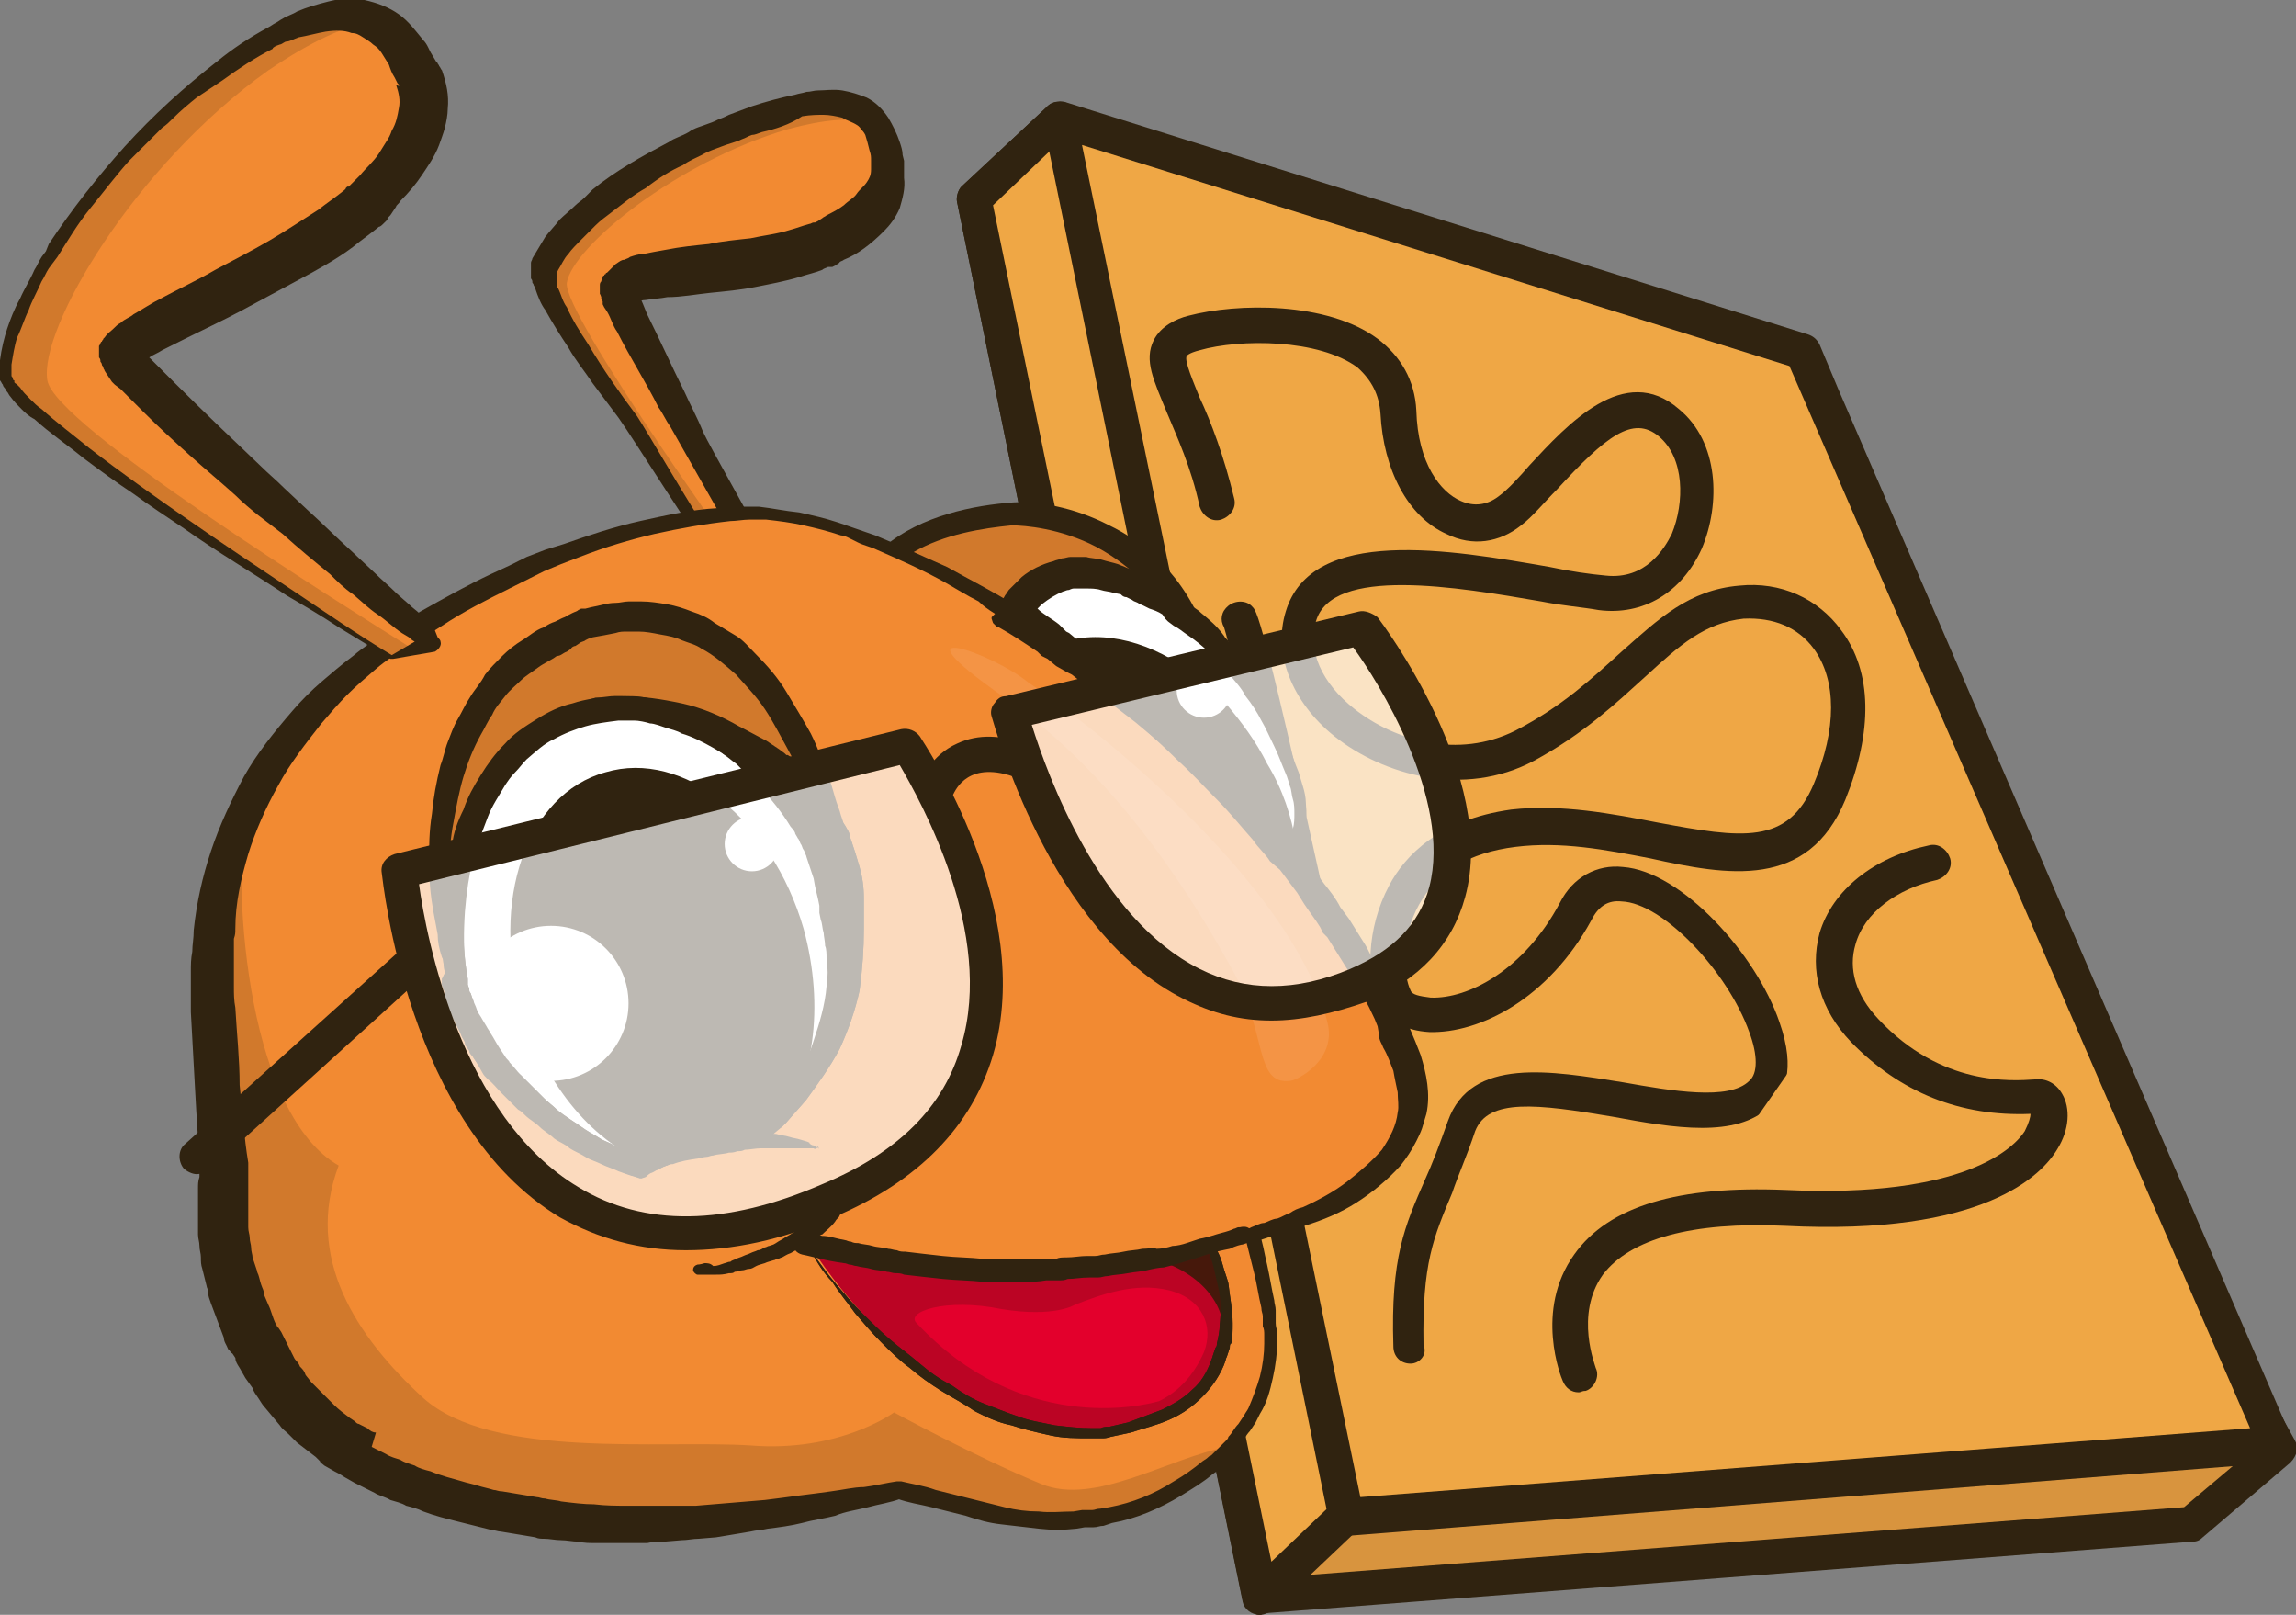 <?xml version="1.0" encoding="utf-8"?>
<!-- Generator: Adobe Illustrator 24.1.1, SVG Export Plug-In . SVG Version: 6.00 Build 0)  -->
<svg version="1.1" id="Layer_1" xmlns="http://www.w3.org/2000/svg" xmlns:xlink="http://www.w3.org/1999/xlink" x="0px" y="0px"
	 viewBox="0 0 160 112.5" style="enable-background:new 0 0 160 112.5;" xml:space="preserve">
<rect x="0" y="0" width="160" height="112.5" fill="#808080" stroke="none"/>
<style type="text/css">
	.st0{fill:#D8943E;}
	.st1{fill:#302310;}
	.st2{fill:#EFA745;}
	.st3{fill:#D1792C;}
	.st4{fill:#F28A32;}
	.st5{fill:#BB0424;}
	.st6{fill:#46180B;}
	.st7{fill:#FFFFFF;}
	.st8{fill:#E3002C;}
	.st9{fill:#F49445;}
	.st10{opacity:0.68;fill:#FFFFFF;enable-background:new    ;}
</style>
<g>
	<g>
		<polygon class="st0" points="67.8,13.9 73.9,8.3 119.6,30 158.8,100.9 152.6,106.2 87.8,111.2 		"/>
		<path class="st1" d="M87.8,112.5c-0.6,0-1.1-0.4-1.2-0.9L66.7,14.1c-0.1-0.4,0.1-0.9,0.3-1.1L73,7.4C73.3,7.1,74,7,74.4,7.2
			l45.9,21.7c0.3,0.1,0.4,0.3,0.5,0.5l39.1,70.9c0.3,0.5,0.2,1.1-0.3,1.6l-6.1,5.2c-0.2,0.2-0.4,0.3-0.7,0.3L88,112.4
			C87.9,112.5,87.9,112.5,87.8,112.5z M69.2,14.3l19.7,95.6l63.3-4.9l5.1-4.3l-38.4-69.7L74,9.7L69.2,14.3z"/>
	</g>
	<g>
		<polygon class="st2" points="97.1,101.8 93.8,105.6 87.8,111.2 67.8,13.9 73.9,8.3 108.4,57.8 		"/>
		<path class="st1" d="M87.8,112.5c-0.1,0-0.3,0-0.3-0.1c-0.4-0.2-0.8-0.5-0.9-0.9L66.7,14.1c-0.1-0.4,0.1-0.9,0.3-1.1L73,7.4
			c0.3-0.3,0.6-0.3,0.9-0.3c0.3,0,0.7,0.3,0.9,0.5l34.6,49.6c0.2,0.3,0.3,0.7,0.2,1l-11.2,44c-0.1,0.2-0.2,0.3-0.3,0.5l-3.4,3.8
			l-0.1,0.1l-5.9,5.6C88.4,112.3,88.2,112.5,87.8,112.5z M69.2,14.3l19.4,94.5l4.3-4.1l3.1-3.5L107,58L73.6,10.1L69.2,14.3z
			 M97.1,101.8L97.1,101.8L97.1,101.8z"/>
	</g>
	<g>
		<polygon class="st2" points="158.6,100.5 156.5,100.7 94.4,105.6 93.8,105.6 73.9,8.3 85.8,12.1 106.2,18.4 125.6,24.4 127,27.5 
			151.4,84 		"/>
		<path class="st1" d="M93.8,106.8c-0.6,0-1.1-0.4-1.2-0.9L72.7,8.5c-0.1-0.4,0.1-0.9,0.3-1.1c0.3-0.3,0.8-0.4,1.2-0.3L126,23.3
			c0.3,0.1,0.6,0.3,0.8,0.7l1.3,3.1l31.6,73.1c0.2,0.3,0.1,0.8-0.1,1.1s-0.5,0.5-0.9,0.6L93.9,107C93.9,106.8,93.9,106.8,93.8,106.8
			z M75.4,10.1l19.4,94.2l62-4.8l-32.1-74L75.4,10.1z"/>
	</g>
	<g>
		<path class="st2" d="M84.9,34.8c-1.8-7.8-5.8-10.8-1.7-11.8c4.1-1.1,14-1,14.3,5.5s4.8,9.3,7.8,6.9c2.9-2.3,7.2-9.6,11.1-6.2
			c4,3.4,1.6,12.7-4.6,11.9c-6.3-0.8-19.2-4.4-20.9,1.6c-1.8,6,7.9,13,15.6,9s9.7-9.5,15.1-9.9c5.5-0.4,9.7,4.7,6.1,13.2
			c-3.5,8.4-12.8,1.5-22.1,2.6c-9.1,1.1-9.4,9.3-8.3,11.7c1.1,2.5,8.5,1.5,12.6-5.9s17.1,8.8,12.8,12.8c-4.1,4-18.6-4.2-20.8,2.2
			c-2.2,6.5-3.9,7.2-3.7,15.3"/>
		<path class="st1" d="M98.3,95c-0.7,0-1.2-0.5-1.2-1.2c-0.2-6.2,0.8-8.4,2.2-11.6c0.5-1.1,1-2.4,1.6-4.1c1.6-4.5,7.2-3.5,12.2-2.7
			c3.4,0.6,7.4,1.3,8.8-0.1c0.6-0.5,0.6-1.8,0-3.4c-1.5-4.2-6-9-8.9-9.1c-0.9-0.1-1.6,0.3-2.1,1.3c-3,5.5-7.8,7.9-11.3,7.8
			c-1.7-0.1-2.9-0.8-3.5-1.9c-0.9-1.8-0.9-5.3,0.7-8.3c1.1-2.1,3.5-4.6,8.5-5.3c3.5-0.4,7.1,0.3,10.2,0.9c5.9,1.1,9.1,1.6,10.9-2.7
			c1.6-3.8,1.6-7.2,0-9.4c-1.1-1.5-2.8-2.2-4.9-2.1c-2.7,0.3-4.4,1.8-6.8,4c-2.1,1.9-4.3,4-7.8,5.9c-4.9,2.6-10.5,1-13.9-1.7
			c-3-2.4-4.3-5.8-3.4-8.7c1.8-6,11.5-4.3,18.4-3.1c1.4,0.3,2.8,0.5,3.9,0.6c2.8,0.3,4.1-1.9,4.6-2.9c0.9-2.2,0.9-5.3-0.9-6.8
			c-1.8-1.5-3.7,0-7.1,3.7c-0.9,0.9-1.7,1.9-2.5,2.5c-1.5,1.2-3.4,1.5-5.2,0.6c-2.7-1.2-4.4-4.5-4.6-8.4c-0.1-1.3-0.6-2.3-1.6-3.2
			c-2.7-2-8.2-2-11-1.2c-0.8,0.2-0.9,0.4-0.9,0.4c-0.2,0.3,0.5,1.9,0.9,2.9c0.8,1.7,1.7,4.1,2.4,7c0.2,0.7-0.3,1.3-0.9,1.5
			c-0.7,0.2-1.3-0.3-1.5-0.9c-0.6-2.8-1.6-4.9-2.3-6.6c-0.9-2.2-1.6-3.6-0.9-5c0.5-1,1.6-1.5,2.4-1.7c3.4-0.9,9.7-1,13.2,1.6
			c1.6,1.2,2.6,2.9,2.7,5c0.1,3.7,1.7,5.7,3.1,6.3c0.9,0.4,1.8,0.3,2.6-0.3c0.7-0.5,1.5-1.4,2.2-2.2c2.6-2.8,6.6-7.2,10.4-3.9
			c2.8,2.3,2.9,6.6,1.6,9.7c-1.4,3.1-4.1,4.7-7.2,4.3c-1.1-0.2-2.5-0.3-4-0.6c-5.8-1-14.6-2.5-15.7,1.4c-0.6,2,0.4,4.3,2.7,6.1
			c2.8,2.2,7.2,3.5,11.2,1.5c3.3-1.7,5.4-3.7,7.4-5.5c2.6-2.3,4.7-4.3,8.2-4.6c2.9-0.3,5.5,0.9,7.1,3.1c2.2,2.9,2.2,7.1,0.3,11.8
			c-2.6,6.3-8.2,5.3-13.6,4.1c-3.1-0.6-6.2-1.2-9.4-0.8c-3.2,0.4-5.4,1.7-6.7,4c-1.3,2.3-1.1,5-0.6,6c0.1,0.3,0.6,0.4,1.4,0.5
			c2.6,0.1,6.5-1.9,9-6.6c0.9-1.8,2.6-2.7,4.4-2.5c4.1,0.3,9.3,6.1,10.9,10.8c1.2,3.4,0.3,5.1-0.7,5.9c-2.3,2.2-6.6,1.5-10.9,0.7
			c-5.3-0.9-8.7-1.3-9.6,1c-0.6,1.8-1.2,3.1-1.6,4.3c-1.3,3.1-2.1,4.9-2,10.6C99.5,94.4,98.9,95,98.3,95L98.3,95z"/>
	</g>
	<g>
		<path class="st2" d="M134.8,60.1c-5.9,1.3-9.3,6.8-4.8,11.6c4.5,4.8,9.7,4.7,11.9,4.6s2,8.8-17.5,7.8
			C104.9,83.2,110,95.7,110,95.7"/>
		<path class="st1" d="M110,97c-0.5,0-0.9-0.3-1.1-0.8c-0.1-0.2-2-4.9,0.8-8.8c2.4-3.4,7.3-4.8,14.7-4.5c12.6,0.6,16-3,16.7-4.1
			c0.3-0.6,0.4-1,0.4-1.2c-4.9,0.2-9.1-1.5-12.5-5c-2.2-2.3-2.9-5-2.2-7.6c0.9-3,3.8-5.3,7.6-6.1c0.7-0.2,1.3,0.3,1.5,0.9
			c0.2,0.7-0.3,1.3-0.9,1.5c-2.8,0.6-5.1,2.3-5.7,4.5c-0.5,1.7,0,3.5,1.6,5.2c4.4,4.7,9.3,4.3,10.9,4.2c0.8-0.1,1.5,0.3,1.9,1
			c0.6,1,0.5,2.5-0.3,3.8c-1.1,1.9-5.2,6.1-19,5.4c-6.5-0.3-10.8,0.9-12.7,3.4c-2,2.8-0.5,6.4-0.5,6.5c0.3,0.6-0.1,1.4-0.7,1.6
			C110.2,96.9,110.2,97,110,97z"/>
	</g>
	<g>
		<path class="st2" d="M86.3,43c0.6,0.6,7.6,33.2,7.6,33.2"/>
		<path class="st1" d="M93.9,77.4c-0.6,0-1-0.4-1.2-0.9c-2.6-11.8-6.8-31-7.4-32.8c-0.3-0.5-0.2-1.1,0.3-1.5
			c0.5-0.4,1.3-0.4,1.7,0.1c0.3,0.3,0.9,0.9,7.9,33.7c0.2,0.7-0.3,1.3-0.9,1.5C94,77.4,93.9,77.4,93.9,77.4z M85.4,43.9L85.4,43.9
			L85.4,43.9z"/>
	</g>
</g>
<g>
	<g id="XMLID_16_">
		<g id="XMLID_482_">
			<path id="XMLID_486_" class="st3" d="M61.9,38.8c2.7,1,6,2.7,9.9,5.3c1.4,0.9,2.8,1.9,4.2,3.1l7.1-2.5c-2.5-7.6-10.3-9-12.7-8.9
				C68,36,64.4,36.7,61.9,38.8z"/>
			<path id="XMLID_483_" class="st1" d="M75.6,47.8c-1.4-1.1-2.8-2.2-4.1-3.1c-3.4-2.2-6.6-4.1-9.7-5.2c-0.3-0.1-0.4-0.3-0.5-0.6
				c-0.1-0.3,0.1-0.6,0.3-0.8c2.6-2.2,6.3-2.9,9-3.1c1.6-0.1,4.2,0.3,6.7,1.6c2.3,1.1,5.3,3.4,6.8,7.8c0.2,0.4-0.1,0.9-0.5,1
				L76.4,48c-0.1,0-0.2,0.1-0.3,0.1C75.8,48,75.7,47.9,75.6,47.8z M76.4,38.1c-2.5-1.3-5-1.5-5.9-1.5c-2,0.2-4.7,0.6-6.9,1.9
				c2.8,1.2,5.8,2.8,8.7,4.8c1.3,0.9,2.6,1.8,3.9,2.8l5.9-2.1C81,41.6,79,39.5,76.4,38.1z"/>
		</g>
		<g id="XMLID_512_">
			<path id="XMLID_517_" class="st3" d="M37.7,18.9c-0.4,2.5,16.2,24.9,16.2,24.9H55h0.9c-2.3-3.3-12.2-22.2-12.8-23.6
				c-0.5-1.4,9-1,14-3.2c2.5-1.1,4.7-2.7,4.6-5.1c-0.1-1.1-0.3-2.4-1.2-3.3c-1.1-1-3.2-1.6-7.4-0.3C45.3,10.4,38.1,16.4,37.7,18.9z"
				/>
			<path id="XMLID_516_" class="st4" d="M39.5,19.7c-0.3,2.2,12.8,20.5,15.5,24h0.9c-2.3-3.3-12.2-22.2-12.8-23.6
				c-0.5-1.4,9-1,14-3.2c2.5-1.1,4.7-2.7,4.6-5.1c-0.1-1.1-0.3-2.4-1.2-3.3c-1.3-0.3-3-0.2-5.6,0.5C47.1,11.3,39.9,17.2,39.5,19.7z"
				/>
			<path id="XMLID_513_" class="st1" d="M56.5,43.6c0.1,0.1,0.1,0.3,0.1,0.4c-0.1,0.3-0.3,0.5-0.7,0.4l-2.1-0.4h-0.1
				c0,0-0.1,0-0.1-0.1l0,0l-0.9-1.1l-0.9-1.2c-0.6-0.8-1.3-1.6-1.9-2.3c-1.3-1.6-5.6-8.5-6.8-10.2c-0.6-0.8-1.2-1.6-1.8-2.4
				c-0.6-0.9-1.2-1.6-1.7-2.5c-0.6-0.9-1.1-1.7-1.6-2.6c-0.3-0.4-0.5-0.9-0.7-1.5c0-0.1-0.1-0.2-0.1-0.2c0-0.1-0.1-0.2-0.1-0.2
				c0-0.1,0-0.2-0.1-0.3c0-0.1,0-0.2,0-0.3v-0.1v-0.1l0,0v-0.1l0,0c0-0.1,0-0.1,0-0.1v-0.1v-0.1v-0.1v-0.1c0-0.1,0.1-0.2,0.1-0.3
				c0.3-0.5,0.6-1,0.9-1.5c0.3-0.4,0.7-0.8,1-1.2c0.3-0.3,0.8-0.7,1.1-1c0.2-0.2,0.4-0.3,0.6-0.5l0.3-0.3l0.3-0.3
				c1.6-1.3,3.4-2.3,5.3-3.3c0.4-0.3,0.9-0.4,1.4-0.7c0.4-0.3,0.9-0.4,1.4-0.6c0.3-0.1,0.5-0.2,0.7-0.3c0.3-0.1,0.5-0.2,0.7-0.3
				c0.3-0.1,0.5-0.2,0.8-0.3c0.3-0.1,0.5-0.2,0.8-0.3c0.9-0.3,2-0.6,3-0.8c0.3-0.1,0.5-0.1,0.8-0.2c0.3,0,0.5-0.1,0.8-0.1
				c0.5,0,1.1-0.1,1.7,0c0.6,0.1,1.2,0.3,1.7,0.5c0.6,0.3,1.1,0.8,1.5,1.4c0.3,0.5,0.6,1.1,0.8,1.7c0.1,0.3,0.2,0.6,0.2,0.9l0.1,0.4
				V12v0.1c0,0.1,0,0.2,0,0.3c0.1,0.7-0.1,1.4-0.3,2.1c-0.3,0.7-0.7,1.2-1.1,1.6c-0.9,0.9-1.8,1.6-2.8,2c-0.1,0.1-0.3,0.1-0.3,0.2
				l-0.3,0.2l-0.2,0.1h-0.1l0,0h-0.1h-0.1c-0.2,0.1-0.3,0.1-0.4,0.2c-0.5,0.2-1,0.3-1.6,0.5c-1,0.3-2.1,0.5-3.1,0.7
				c-1,0.2-2.1,0.3-3.1,0.4c-1,0.1-2,0.3-3,0.3c-0.5,0.1-0.9,0.1-1.5,0.2c-0.3,0-0.4,0.1-0.6,0.1C44,20.9,44,21,43.9,21
				c-0.1,0-0.1,0.1-0.1,0l0,0l0,0l0.1-0.1l0,0c0,0,0,0,0-0.1c0,0,0,0,0-0.1v-0.1c0-0.1,0.1-0.1,0.1-0.2s0-0.2,0-0.2s0-0.1,0-0.2
				c0-0.1,0-0.1,0-0.2v-0.1l0,0l0,0c0,0.1-0.1-0.2,0-0.1l0,0l0.1,0.2l0.1,0.2l0.1,0.2l0.2,0.3c0.2,0.4,0.4,0.9,0.6,1.4
				c0.9,1.8,1.7,3.6,2.6,5.4c0.4,0.9,0.9,1.8,1.3,2.8c0.4,0.9,4,7.2,4.4,8.1l0.7,1.4c0.3,0.4,0.4,0.9,0.7,1.4l0.3,0.7
				c0.1,0.3,0.3,0.4,0.3,0.7c0.1,0.2,0.3,0.4,0.3,0.7l0.3,0.7L56.5,43.6z M54.6,42.9c-0.3-0.4-0.6-0.9-0.9-1.3
				c-0.5-0.9-1.1-1.7-1.6-2.6c-0.5-0.9-1-1.7-1.6-2.6l-3.8-6.7c-0.3-0.4-0.5-0.9-0.8-1.3c-0.9-1.8-2-3.5-2.9-5.3
				c-0.3-0.4-0.4-0.9-0.7-1.4l-0.2-0.3l-0.1-0.2L42,21l-0.1-0.2v-0.1c0,0-0.1-0.3-0.1-0.2l0,0l0,0c0,0,0-0.1,0-0.2
				c0-0.1,0-0.2,0-0.2c0-0.1,0-0.2,0-0.2c0-0.1,0-0.2,0.1-0.3c0-0.1,0.1-0.2,0.1-0.3c0,0,0-0.1,0.1-0.1c0,0,0-0.1,0.1-0.1
				c0,0,0-0.1,0.1-0.1l0.1-0.1c0.1-0.1,0.2-0.2,0.3-0.3l0.1-0.1l0.1-0.1c0.3-0.2,0.4-0.3,0.6-0.3c0.2-0.1,0.3-0.1,0.4-0.2
				c0.3-0.1,0.6-0.2,0.9-0.2c0.5-0.1,1-0.2,1.6-0.3c1-0.2,2-0.3,3-0.4c0.9-0.2,2-0.3,2.9-0.4c0.9-0.2,1.9-0.3,2.8-0.6
				c0.4-0.1,0.9-0.3,1.3-0.4c0.1,0,0.2-0.1,0.3-0.1h0.1l0,0l0,0c0,0-0.1,0,0,0l0.2-0.1l0.3-0.2c0.1-0.1,0.2-0.1,0.3-0.2
				c0.4-0.2,0.8-0.4,1.2-0.7c0.3-0.3,0.7-0.5,0.9-0.8s0.5-0.5,0.7-0.8c0.2-0.3,0.3-0.5,0.3-0.9v-0.1c0,0,0,0,0-0.1v-0.1v-0.3
				c0-0.3,0-0.4-0.1-0.7c-0.1-0.4-0.2-0.8-0.3-1.1c-0.1-0.2-0.2-0.3-0.3-0.4c-0.1-0.2-0.3-0.3-0.3-0.3c-0.3-0.2-0.7-0.3-1-0.5
				c-0.4-0.1-0.9-0.2-1.3-0.2s-0.9,0-1.5,0.1C55,8.7,54,9,53.1,9.2c-0.3,0.1-0.5,0.2-0.7,0.2c-0.3,0.1-0.4,0.2-0.7,0.3
				c-0.4,0.2-0.9,0.3-1.4,0.5s-0.9,0.3-1.4,0.6c-0.4,0.2-0.9,0.4-1.3,0.7c-0.9,0.4-1.7,0.9-2.6,1.6c-0.9,0.5-1.6,1.1-2.4,1.7
				c-0.4,0.3-0.8,0.6-1.1,0.9c-0.3,0.3-0.7,0.7-1,1c-0.3,0.3-0.7,0.7-0.9,1c-0.3,0.3-0.5,0.8-0.7,1.1l-0.1,0.2v0.1c0,0,0,0,0,0.1
				v0.1l0,0c0,0,0,0.1,0,0l0,0v0.1l0,0l0,0l0,0v0.1c0,0,0,0.1,0,0.2s0,0.1,0,0.2c0,0.1,0,0.1,0.1,0.2c0.2,0.4,0.3,0.9,0.6,1.3
				c0.4,0.9,0.9,1.7,1.5,2.6c1,1.7,2.2,3.4,3.4,5c0.6,0.9,4.2,7.1,4.8,7.8c0.6,0.9,1.2,1.6,1.8,2.4c0.6,0.8,1.2,1.6,1.8,2.4l1.8,2.4
				l0,0l-0.2-0.1l0.9-0.2C54.7,43.3,54.6,43.1,54.6,42.9z"/>
		</g>
		<g id="XMLID_507_">
			<path id="XMLID_511_" class="st4" d="M25.3,102.1c12.1,6.2,27.5,4,37.5,1.6c7.4,1.6,8.4,2.5,13,2c4.6-0.5,13.4-4.2,12.4-13.8
				C88,89.8,87,85.9,87,85.9s14.7-2.7,11.4-12.3c0,0-2-5.9-8.4-13.9c-2.5-3.1-5.8-6.5-9.8-9.9c-1.6-1.4-3.2-2.6-4.7-3.7
				c-1.7-1.3-3.4-2.4-4.9-3.4l0,0c-2.1-1.3-4.1-2.3-5.8-3.2c-2.2-1-4.1-1.8-5.8-2.4c-3.4-1.1-5.9-1.5-7-1.5c-0.6,0-1.5,0.1-2.7,0.2
				c-4.3,0.5-12.2,2.4-20.9,8c-2.7,1.7-4.8,3.5-6.6,5.3c-3,3.2-4.8,6.6-5.9,9.7c-0.6,1.7-0.9,3.4-1.1,4.9c-0.1,0.8-0.2,1.6-0.2,2.2
				c-0.3,5.7,0.9,15.3,0.9,15.3S13.3,95.8,25.3,102.1z"/>
			<path id="XMLID_508_" d="M25.3,102.1c-6.2-3.3-8.6-8.7-9.6-12.8c-0.9-4.2-0.5-7.8-0.5-8c0-0.3-1.1-9.7-0.9-15.3
				c0-0.8,0.1-1.5,0.2-2.2c0.3-1.6,0.6-3.4,1.1-4.9c1.2-3.5,3.2-6.8,5.9-9.7c1.8-2,4.1-3.8,6.6-5.3c9-5.9,17.1-7.5,20.9-8
				c1.3-0.2,2.2-0.2,2.7-0.2c1.3,0,3.8,0.3,7.1,1.5c1.8,0.6,3.8,1.4,5.8,2.4c1.9,0.9,3.9,2,5.8,3.3c1.6,1,3.3,2.2,4.9,3.4
				c1.6,1.1,3.2,2.4,4.7,3.7c3.7,3.1,7,6.5,9.8,9.9c6.5,7.8,8.4,13.9,8.5,14c0.8,2.2,0.7,4.3-0.4,6.2c-2.6,4.5-10.1,6-10.9,6.2
				c0.2,0.5,1.1,4,1.3,5.9c0.4,4.1-0.9,7.8-4.1,10.3c-2.7,2.2-6,3.3-8.4,3.5c-3.4,0.3-4.9,0-8.4-0.9c-1.2-0.3-2.7-0.7-4.6-1.1
				c-6.8,1.6-13,2.3-18.6,2.3C36.9,106.1,30.5,104.8,25.3,102.1z M62.8,103.6c1.9,0.4,3.4,0.8,4.7,1.1c3.5,0.9,5,1.2,8.4,0.9
				c3.8-0.4,13.4-3.7,12.3-13.7c-0.3-2.1-1.3-5.9-1.3-5.9v-0.1H87c0.1,0,8.2-1.6,10.9-6.2c1-1.8,1.2-3.8,0.4-6c0-0.1-2-6-8.4-13.9
				c-2.8-3.4-6.1-6.8-9.8-9.9c-1.6-1.3-3.2-2.6-4.7-3.7c-1.6-1.2-3.3-2.3-4.9-3.4c-2-1.2-3.9-2.3-5.8-3.2c-2-0.9-3.9-1.7-5.8-2.3
				c-3.3-1.1-5.8-1.5-7-1.5c-0.4,0-1.3,0-2.6,0.2c-4,0.5-11.9,2.2-20.9,8c-2.5,1.6-4.7,3.4-6.6,5.3c-2.7,2.8-4.7,6.1-5.9,9.6
				c-0.5,1.6-0.9,3.2-1.1,4.9c-0.1,0.7-0.2,1.5-0.2,2.2c-0.3,5.6,0.9,15.2,0.9,15.3l0,0l0,0c0,0-0.5,3.6,0.5,8
				c0.9,4,3.3,9.5,9.5,12.7v0.1V102C34.6,106.7,47.1,107.3,62.8,103.6L62.8,103.6L62.8,103.6z"/>
		</g>
		<path id="XMLID_505_" class="st4" d="M77.7,87.9c0.4-0.1,0.9-0.2,1.4-0.3L77.7,87.9z"/>
		<g id="XMLID_502_">
			<path id="XMLID_504_" class="st5" d="M56.6,87c0,0,8.5,13.9,20.8,12.6c0,0,6.4-0.7,7.6-5.1c1.1-4.1-0.8-7.6-0.8-7.6
				S71.6,90.2,56.6,87"/>
			<path id="XMLID_503_" class="st1" d="M56.5,87.1c0.4,0.8,0.9,1.6,1.5,2.2c0.5,0.8,1.1,1.5,1.6,2.2c0.6,0.7,1.2,1.4,1.8,2
				c0.6,0.6,1.3,1.3,2,1.8c0.7,0.6,1.4,1.1,2.2,1.6c0.8,0.5,1.6,0.9,2.3,1.4c0.8,0.4,1.6,0.8,2.6,1c0.9,0.3,1.8,0.5,2.7,0.7
				c0.9,0.2,1.8,0.2,2.8,0.2c0.3,0,0.4,0,0.7,0c0.3,0,0.4,0,0.7-0.1c0.5-0.1,0.9-0.2,1.4-0.3c0.9-0.3,1.8-0.5,2.7-0.9
				s1.6-0.9,2.3-1.6c0.7-0.7,1.3-1.6,1.6-2.5c0-0.1,0.1-0.3,0.1-0.3l0.1-0.3l0.1-0.3c0-0.1,0-0.3,0.1-0.3c0.1-0.4,0.1-0.9,0.1-1.4
				c0-0.9-0.2-1.9-0.3-2.8c-0.1-0.4-0.3-0.9-0.4-1.3s-0.3-0.9-0.6-1.3l0,0c-0.1-0.1-0.2-0.2-0.3-0.1l0,0c-0.5,0.2-1.1,0.3-1.7,0.3
				c-0.6,0.1-1.1,0.3-1.7,0.3s-1.1,0.2-1.7,0.3c-0.3,0-0.6,0.1-0.9,0.1c-0.3,0-0.6,0.1-0.9,0.1c-0.3,0-0.6,0.1-0.9,0.1
				c-0.3,0-0.6,0.1-0.9,0.1c-0.6,0.1-1.1,0.1-1.7,0.1L72.8,88H72c-0.3,0-0.6,0-0.9,0c-0.3,0-0.6,0-0.9,0h-0.9h-0.9
				c-0.3,0-0.6,0-0.9,0c-0.3,0-0.6,0-0.9,0h-0.9l-0.9-0.1c-0.6,0-1.1-0.1-1.7-0.2c-0.6-0.1-1.1-0.1-1.7-0.2l-0.9-0.1
				c-0.3,0-0.6-0.1-0.9-0.1c-0.6-0.1-1.1-0.2-1.7-0.3c-0.6-0.1-1.1-0.3-1.7-0.3l0,0C56.6,86.9,56.5,86.9,56.5,87.1
				C56.5,87.1,56.5,87.1,56.5,87.1c0.6,0.2,1.2,0.3,1.7,0.4c0.6,0.1,1.1,0.3,1.7,0.3c0.3,0.1,0.6,0.1,0.9,0.2l0.9,0.1
				c0.6,0.1,1.1,0.2,1.7,0.2c0.6,0.1,1.1,0.1,1.7,0.2l0.9,0.1l0.9,0.1c0.3,0,0.6,0,0.9,0c0.3,0,0.6,0,0.9,0h0.9h0.9
				c0.3,0,0.6,0,0.9,0s0.6,0,0.9,0h0.9h0.9c0.6,0,1.1-0.1,1.7-0.1c0.3,0,0.6-0.1,0.9-0.1s0.6-0.1,0.9-0.1c0.3,0,0.6-0.1,0.9-0.1
				c0.3,0,0.6-0.1,0.9-0.1c0.6-0.1,1.1-0.2,1.7-0.3c0.6-0.1,1.1-0.2,1.7-0.3c0.6-0.1,1.1-0.3,1.7-0.3l-0.3-0.1l0,0
				c0.2,0.4,0.3,0.8,0.4,1.2c0.1,0.4,0.2,0.9,0.3,1.3c0.2,0.9,0.2,1.7,0.1,2.6c0,0.4-0.1,0.9-0.2,1.3c0,0.1,0,0.2-0.1,0.3l-0.1,0.3
				l-0.1,0.3c0,0.1-0.1,0.2-0.1,0.3c-0.3,0.8-0.7,1.5-1.3,2c-0.6,0.6-1.3,1-2.1,1.4c-0.8,0.3-1.6,0.6-2.4,0.9
				c-0.4,0.1-0.9,0.2-1.3,0.3c-0.2,0-0.4,0-0.6,0.1c-0.2,0-0.4,0-0.6,0c-0.9,0-1.7-0.1-2.6-0.2c-0.9-0.2-1.7-0.3-2.5-0.6
				c-0.9-0.3-1.6-0.6-2.4-0.9c-0.8-0.3-1.6-0.8-2.3-1.3c-0.8-0.4-1.5-0.9-2.2-1.5s-1.4-1.1-2.1-1.7c-0.7-0.6-1.3-1.2-1.9-1.8
				c-0.6-0.6-1.2-1.3-1.8-2c-0.6-0.7-1.1-1.4-1.6-2.1l0,0c0,0-0.1-0.1-0.1,0C56.5,87,56.5,87.1,56.5,87.1z"/>
		</g>
		<path id="XMLID_501_" class="st6" d="M80.3,87.7c3.2,0.8,5.3,3.2,4.9,5.6c0,0,0.5-3.4-1-6.4C83,87.1,80.3,87.7,80.3,87.7z"/>
		<path id="XMLID_500_" class="st7" d="M31.8,67.8c1,8.1,8.5,12.7,12.9,13.6l0,0c2.6-1.5,6.6-2,8.3-1.8c6.3-6,6.5-11.2,5.9-16.1
			c-0.2-2-1.8-7-1.8-7s-7.4-8-14.8-7.2c-6.9,0.8-11,9-10.8,16.7C31.6,66.5,31.7,67.1,31.8,67.8z"/>
		<g id="XMLID_495_">
			<path id="XMLID_499_" class="st7" d="M31.8,67.8c1,8.1,9.4,12.7,13,13.6c2-1.1,6.6-2,8.3-1.8c6.3-6,6.5-11.2,5.9-16.1
				c-0.1-0.9-0.4-2.3-0.8-3.7c-0.7-2.3-2-4.4-3.9-5.9c-2.8-2.2-7.3-5.1-11.9-4.6c-6.9,0.8-11,9-10.8,16.7
				C31.6,66.5,31.7,67.1,31.8,67.8z"/>
			<path id="XMLID_496_" class="st1" d="M31,67.8c-0.1-0.7-0.2-1.4-0.2-2.2c0-0.7,0-1.4,0.1-2.2c0.1-0.7,0.2-1.4,0.3-2.1
				s0.3-1.4,0.5-2.1c0.4-1.4,0.9-2.7,1.6-3.9c0.3-0.6,0.7-1.2,1.1-1.8c0.4-0.6,0.9-1.1,1.4-1.6c0.5-0.5,1-0.9,1.6-1.4
				c0.6-0.4,1.2-0.8,1.8-1.1c0.6-0.3,1.3-0.5,2-0.7l0.3-0.1c0.1,0,0.2,0,0.3,0h0.3h0.1l0,0l0,0l0,0h0.1l0.5-0.1H43h0.3
				c1.5,0,2.8,0.2,4.2,0.5c1.4,0.3,2.7,0.9,4,1.6c0.6,0.3,1.3,0.7,1.9,1c0.3,0.2,0.6,0.4,0.9,0.6l0.4,0.3l0.1,0.1l0,0l0,0l0,0h0.1
				l0.3,0.2c1.2,0.9,2.2,2.2,2.9,3.4c0.1,0.2,0.2,0.3,0.3,0.5c0.1,0.2,0.2,0.3,0.3,0.5c0.1,0.2,0.2,0.3,0.3,0.5
				c0.1,0.2,0.2,0.3,0.2,0.5l0.1,0.3c0,0.1,0.1,0.2,0.1,0.3l0.1,0.3l0.1,0.3c0.1,0.3,0.2,0.7,0.3,1c0.2,0.7,0.3,1.4,0.3,2.2
				c0,0.1,0,0.2,0,0.3v0.3v0.5c0,0.3,0,0.7,0,1c0,1.4-0.1,2.8-0.3,4.3c-0.3,1.4-0.8,2.8-1.4,4.1c-0.7,1.3-1.5,2.4-2.3,3.5l-0.7,0.8
				l-0.7,0.8c-0.1,0.1-0.3,0.3-0.3,0.3L53.9,79l-0.8,0.7L53,79.7h-0.2c-0.2,0-0.3,0-0.5,0h-0.3h-0.3c-0.2,0-0.3,0-0.5,0
				c-0.2,0-0.3,0.1-0.5,0.1c-0.2,0-0.3,0.1-0.5,0.1c-0.2,0-0.3,0.1-0.5,0.1c-0.2,0-0.3,0.1-0.5,0.1c-0.2,0.1-0.3,0.1-0.5,0.2
				c-0.2,0.1-0.3,0.1-0.5,0.2l-0.5,0.2l-0.5,0.2l-0.5,0.2c-0.2,0.1-0.3,0.1-0.5,0.2c-0.2,0.1-0.3,0.2-0.4,0.2
				c-0.2,0.1-0.3,0.2-0.4,0.2c-0.2,0.1-0.3,0.2-0.4,0.3l-0.3,0.1l-0.3-0.1c-0.4-0.1-0.9-0.3-1.2-0.4c-0.4-0.2-0.8-0.3-1.2-0.5
				s-0.8-0.3-1.1-0.5c-0.3-0.2-0.8-0.4-1.1-0.6c-0.3-0.3-0.7-0.4-1.1-0.7c-0.3-0.3-0.7-0.5-1-0.8c-0.3-0.3-0.7-0.5-1-0.8
				c-0.2-0.2-0.3-0.3-0.5-0.4l-0.4-0.4l-0.4-0.4c-0.2-0.2-0.3-0.3-0.4-0.4c-0.3-0.3-0.6-0.7-0.9-0.9c-0.2-0.2-0.3-0.3-0.4-0.5
				L33.2,74L33,73.7c-0.1-0.2-0.3-0.3-0.3-0.5c-0.1-0.2-0.3-0.3-0.3-0.6c-0.1-0.2-0.2-0.3-0.3-0.6l-0.3-0.6
				c-0.1-0.2-0.2-0.4-0.3-0.6c-0.1-0.2-0.2-0.4-0.3-0.6c-0.1-0.2-0.2-0.4-0.2-0.6L31,69.2c0-0.1-0.1-0.3-0.1-0.3l-0.1-0.3v-0.2
				c0-0.1,0-0.1,0-0.2L31,67.8L31,67.8z M32.5,67.6l0.1,0.6c0,0.1,0,0.1,0,0.2v0.2l0.1,0.3c0,0.1,0,0.2,0.1,0.3l0.1,0.3
				c0.1,0.2,0.1,0.3,0.2,0.5c0.1,0.2,0.1,0.3,0.2,0.5c0.1,0.2,0.2,0.3,0.3,0.5l0.3,0.5c0.1,0.2,0.2,0.3,0.3,0.5
				c0.2,0.3,0.4,0.7,0.6,1l0.2,0.3l0.2,0.3c0.1,0.2,0.3,0.3,0.3,0.4c0.3,0.3,0.5,0.6,0.8,0.9l0.4,0.4l0.4,0.4l0.4,0.4
				c0.2,0.2,0.3,0.3,0.4,0.4c0.3,0.3,0.6,0.5,0.9,0.8c0.6,0.5,1.3,0.9,2,1.4c0.3,0.2,0.7,0.4,1,0.6c0.3,0.2,0.7,0.3,1,0.5
				c0.7,0.3,1.5,0.7,2.2,0.9l-0.5,0.1c0.2-0.1,0.3-0.2,0.5-0.3c0.2-0.1,0.3-0.2,0.5-0.2c0.2-0.1,0.3-0.1,0.5-0.2
				c0.2-0.1,0.3-0.1,0.5-0.2c0.2-0.1,0.3-0.1,0.5-0.1l0.5-0.1c0.3-0.1,0.7-0.1,1.1-0.2c0.2,0,0.3-0.1,0.5-0.1c0.2,0,0.3-0.1,0.5-0.1
				c0.2,0,0.3,0,0.5-0.1c0.2,0,0.3,0,0.5-0.1c0.2,0,0.3,0,0.5,0c0.2,0,0.3,0,0.5,0H52h0.3c0.2,0,0.3,0,0.6,0l-0.3,0.1l0.7-0.8
				l0.3-0.3c0.1-0.1,0.3-0.3,0.3-0.3l0.6-0.8l0.6-0.8c0.8-1.1,1.4-2.2,1.9-3.5c0.4-1.2,0.8-2.5,0.9-3.8c0.1-1.3,0-2.6-0.2-3.9
				c0-0.3-0.1-0.7-0.2-0.9l-0.1-0.5v-0.3v-0.2c-0.1-0.6-0.3-1.2-0.4-1.9c-0.1-0.3-0.2-0.6-0.3-0.9l-0.1-0.3l-0.1-0.3
				c0-0.1-0.1-0.2-0.1-0.3l-0.1-0.2c-0.1-0.1-0.1-0.3-0.2-0.4c-0.1-0.2-0.1-0.3-0.2-0.4c-0.1-0.2-0.2-0.3-0.2-0.4
				c-0.1-0.2-0.2-0.3-0.3-0.4c-0.6-1-1.4-2-2.2-2.8l-0.2-0.2l0,0l0,0l0,0l0,0l-0.1-0.1l-0.3-0.3c-0.3-0.2-0.5-0.4-0.8-0.6l-0.3-0.3
				l-0.3-0.3c-0.3-0.2-0.5-0.4-0.8-0.6c-1-0.8-2.2-1.5-3.4-2c-1.2-0.5-2.5-0.9-3.8-0.9h-0.3h-0.3h-0.5h-0.1l0,0l0,0l0,0h-0.1H42
				c-0.1,0-0.2,0-0.3,0l-0.3,0.1c-0.3,0.1-0.6,0.2-0.9,0.3l-0.4,0.2c-0.2,0.1-0.3,0.1-0.4,0.2c-0.6,0.3-1.1,0.6-1.7,1
				c-0.5,0.4-1,0.9-1.5,1.3c-0.4,0.5-0.9,1-1.2,1.6c-0.3,0.5-0.7,1.1-0.9,1.7c-0.6,1.2-1,2.4-1.4,3.7c-0.3,1.3-0.5,2.6-0.6,3.9
				C32.3,65,32.3,66.3,32.5,67.6L32.5,67.6z"/>
		</g>
		<path id="XMLID_494_" class="st4" d="M31.2,66.6c0.1-0.3,0.3-0.4,0.4-0.7c-0.3-7.7,3.9-15.9,10.8-16.7c7.4-0.8,14.8,7.2,14.8,7.2
			S54,40.5,40.6,42C32.7,42.9,23.8,54.8,31.2,66.6z"/>
		<g id="XMLID_489_">
			<path id="XMLID_493_" class="st3" d="M31.2,66.6c0,0-1-16,11.2-17.4c7.4-0.8,15.6,8.5,15.6,8.5s-3.9-17.9-17.2-14.4
				C26.9,47.9,31.2,66.6,31.2,66.6z"/>
			<path id="XMLID_490_" class="st1" d="M31.7,66.6c0,0.2-0.2,0.4-0.3,0.4c-0.3,0.1-0.5-0.1-0.6-0.3c-0.2-0.6-0.3-1.1-0.3-1.6
				c-0.1-0.5-0.2-1.1-0.3-1.6c-0.2-1.1-0.3-2.2-0.3-3.4c0-1.1,0-2.2,0.2-3.4c0.1-1.1,0.3-2.2,0.6-3.4c0.2-0.5,0.3-1.1,0.5-1.6
				c0.2-0.5,0.4-1.1,0.7-1.6c0.3-0.5,0.5-1,0.9-1.6c0.3-0.5,0.7-0.9,1-1.5c0.3-0.4,0.8-0.9,1.2-1.3s0.9-0.8,1.4-1.1
				c0.5-0.3,0.9-0.7,1.5-0.9c0.3-0.2,0.5-0.3,0.8-0.4l0.4-0.2c0.2-0.1,0.3-0.1,0.4-0.2l0.4-0.2c0.2-0.1,0.3-0.1,0.4-0.2l0.2-0.1h0.1
				l0,0l0,0c-0.1,0,0.1,0,0.1,0h0.1l0.4-0.1c0.6-0.1,1.1-0.3,1.7-0.3c0.3,0,0.6-0.1,0.9-0.1c0.3,0,0.6,0,0.9,0
				c0.6,0,1.2,0.1,1.8,0.2c0.6,0.1,1.2,0.3,1.7,0.5c0.6,0.2,1.1,0.4,1.6,0.8c0.5,0.3,1,0.6,1.5,0.9c0.5,0.3,0.9,0.8,1.3,1.2
				c0.9,0.9,1.6,1.7,2.2,2.7s1.2,2,1.7,2.9c0.5,1,0.9,2.1,1.3,3.2c0.2,0.5,0.3,1,0.5,1.6c0.1,0.3,0.2,0.5,0.3,0.9
				c0.1,0.3,0.2,0.5,0.2,0.9l0,0c0.1,0.3,0,0.5-0.3,0.7c-0.3,0.3-0.8,0.3-1-0.1l0,0c-0.3-0.3-0.6-0.6-0.9-0.9
				c-0.3-0.3-0.6-0.6-0.9-0.9c-0.6-0.6-1.3-1.1-1.9-1.6c-1.3-1-2.7-2-4.1-2.8c-0.7-0.4-1.5-0.8-2.2-1c-0.3-0.2-0.8-0.3-1.1-0.4
				c-0.3-0.1-0.8-0.3-1.1-0.3c-0.3-0.1-0.8-0.2-1.1-0.2c-0.3,0-0.8,0-1.1,0c-0.8,0.1-1.6,0.2-2.3,0.4s-1.5,0.5-2.2,0.9
				c-0.7,0.3-1.3,0.9-1.9,1.4c-0.3,0.3-0.5,0.6-0.8,0.9c-0.3,0.3-0.5,0.6-0.7,0.9c-0.4,0.7-0.9,1.4-1.2,2.2
				c-0.3,0.8-0.6,1.6-0.9,2.3c-0.3,0.8-0.4,1.6-0.6,2.4c-0.2,0.9-0.3,1.6-0.3,2.5c0,0.4-0.1,0.9-0.1,1.3
				C31.7,65.8,31.7,66.2,31.7,66.6L31.7,66.6z M31,66.7c-0.1-0.9-0.1-1.7-0.1-2.6s0.1-1.7,0.2-2.6c0.1-0.9,0.3-1.7,0.4-2.6
				s0.4-1.7,0.8-2.5c0.3-0.9,0.7-1.6,1.2-2.4c0.5-0.8,1-1.5,1.7-2.2c0.6-0.7,1.4-1.2,2.2-1.7s1.6-0.9,2.5-1.1
				c0.9-0.3,1.8-0.4,2.7-0.5c0.5,0,0.9,0,1.5,0c0.4,0,0.9,0.1,1.4,0.2c0.9,0.2,1.8,0.4,2.7,0.8c0.9,0.3,1.6,0.7,2.4,1.2
				c1.6,0.9,3,2,4.3,3.1c0.7,0.6,1.3,1.2,2,1.8c0.3,0.3,0.6,0.6,0.9,0.9c0.3,0.3,0.6,0.6,0.9,1l0,0l-1.5,0.7
				C57.1,58,57,57.8,57,57.5c-0.1-0.3-0.2-0.5-0.3-0.8c-0.2-0.5-0.3-1-0.5-1.6c-0.3-1-0.8-2-1.3-2.9c-0.5-0.9-1-1.9-1.6-2.8
				c-0.6-0.9-1.3-1.6-2-2.4c-0.8-0.7-1.6-1.4-2.4-1.8c-0.4-0.3-0.9-0.4-1.4-0.6c-0.4-0.2-0.9-0.3-1.5-0.4c-0.5-0.1-1-0.2-1.5-0.2
				c-0.3,0-0.5,0-0.8,0c-0.3,0-0.5,0-0.8,0.1c-0.5,0.1-1,0.2-1.6,0.3l-0.3,0.1H41h0.1l0,0l0,0H41l-0.2,0.1c-0.1,0.1-0.3,0.1-0.4,0.2
				l-0.3,0.2c-0.1,0-0.3,0.1-0.3,0.2l-0.3,0.2c-0.3,0.1-0.4,0.3-0.7,0.3c-0.4,0.3-0.9,0.5-1.3,0.8c-0.4,0.3-0.9,0.6-1.2,0.9
				c-0.3,0.3-0.8,0.7-1.1,1.1c-0.3,0.4-0.7,0.8-0.9,1.3c-0.3,0.4-0.5,0.9-0.8,1.4c-0.5,0.9-0.9,1.9-1.2,2.9c-0.3,1-0.5,2.1-0.7,3.2
				c-0.2,1-0.3,2.2-0.3,3.3s0,2.2,0.1,3.3c0,0.5,0.1,1.1,0.2,1.6c0.1,0.5,0.1,1.1,0.3,1.6L31,66.7z"/>
		</g>
		<path id="XMLID_488_" class="st8" d="M74.9,90.9c1.8-0.7,4.2-1.6,6.6-1c2.3,0.6,3.1,2.5,2.4,4.3c-0.8,1.8-1.9,2.8-3.1,3.4
			c-1.3,0.4-9.7,2.3-16.9-5.4c-0.9-0.8,2-1.8,5.9-1C73.5,91.8,74.9,90.9,74.9,90.9z"/>
		<path id="XMLID_487_" class="st3" d="M25.3,102.1c12.1,6.2,27.5,4,37.5,1.6c7.4,1.6,8.4,2.5,13,2c2.8-0.3,7-1.7,9.7-4.9
			c-4.1,0.8-9.2,4.1-12.9,2.6c-4.4-1.8-10.3-5-10.3-5s-3.8,2.8-10,2.3c-6.2-0.4-18,1-22.8-3.3c-4.7-4.3-8.3-9.8-5.9-16.2
			c-6.1-3.5-7.5-18-6.5-25.8c-2.1,4-2.8,7.8-2.8,10.7c-0.3,5.7,0.9,15.3,0.9,15.3S13.3,95.8,25.3,102.1z"/>
		<g id="XMLID_477_">
			<path id="XMLID_481_" class="st7" d="M70.3,42.8L70.3,42.8L70.3,42.8c1,0.7,2.1,1.4,3.2,2.2c0.6,0.4,1.1,0.8,1.7,1.2
				c1.6,1.1,3.1,2.3,4.7,3.7c4.1,3.4,7.3,6.8,9.8,9.9c0.3-0.3,0.4-0.7,0.6-1c0.7-1.9,0.1-4.1,0.1-4.1s-3.4-13.9-15.3-14.7
				C72.9,39.7,70.6,41.7,70.3,42.8z"/>
			<path id="XMLID_478_" class="st1" d="M69.5,42.6c0-0.1,0.1-0.2,0.1-0.3c0-0.1,0.1-0.2,0.1-0.2l0.1-0.2c0-0.1,0.1-0.1,0.1-0.2
				c0.1-0.1,0.1-0.2,0.2-0.3l0.2-0.3c0.3-0.3,0.6-0.6,0.9-0.9c0.6-0.5,1.4-0.9,2.2-1.1c0.2-0.1,0.4-0.1,0.6-0.2
				c0.2,0,0.4-0.1,0.6-0.1c0.1,0,0.3,0,0.3,0H75h0.2l0,0c-0.1,0,0.1,0,0.1,0l0,0l0,0h0.1h0.3c0.3,0.1,0.8,0.1,1.1,0.2
				c0.3,0.1,0.8,0.2,1.1,0.3l0.5,0.2c0.2,0.1,0.3,0.1,0.5,0.2l0.5,0.2c0.2,0.1,0.3,0.2,0.5,0.3c0.2,0.1,0.3,0.2,0.5,0.3l0.5,0.3
				c0.3,0.2,0.7,0.3,0.9,0.5l0.3,0.2l0.3,0.2l0.4,0.3c0.3,0.3,0.6,0.4,0.9,0.7c0.6,0.5,1.1,0.9,1.6,1.6c0.1,0.2,0.3,0.3,0.3,0.4
				l0.3,0.4c0.3,0.3,0.4,0.6,0.7,0.9c0.4,0.6,0.9,1.2,1.2,1.8c0.3,0.6,0.7,1.3,1,1.9c0.3,0.6,0.6,1.3,0.9,2c0.3,0.7,0.5,1.4,0.8,2.1
				c0.1,0.3,0.2,0.7,0.3,1c0.1,0.3,0.2,0.8,0.2,1.1s0.1,0.8,0,1.1c0,0.3,0,0.8-0.1,1.1c0,0.2-0.1,0.3-0.2,0.6c0,0.1-0.1,0.2-0.1,0.3
				V59l0,0l0,0l0,0v0.1c-0.2,0.3-0.3,0.7-0.6,1l-0.3,0.5l-0.4-0.4l0,0c-0.3-0.4-0.7-0.8-1-1.2c-0.3-0.4-0.7-0.8-1.1-1.2
				c-0.3-0.4-0.8-0.8-1.1-1.2c-0.3-0.3-0.8-0.8-1.1-1.1c-0.3-0.3-0.8-0.8-1.1-1.1c-0.4-0.3-0.8-0.8-1.2-1.1c-0.4-0.3-0.8-0.7-1.2-1
				c-0.4-0.3-0.8-0.7-1.2-1l-0.6-0.5l-0.6-0.5c-0.4-0.3-0.9-0.7-1.3-1c-0.9-0.7-1.7-1.3-2.6-1.9L74.7,47l-0.2-0.1l-0.2-0.1l-0.7-0.4
				L73,45.9l-0.2-0.1l-0.2-0.1l-0.3-0.3c-0.9-0.6-1.8-1.2-2.7-1.7l0,0h-0.1l0,0l-0.3-0.3l-0.1-0.3V43L69.5,42.6z M73.8,43.5l0.3,0.3
				l0.2,0.2l0.2,0.1l0.6,0.5l0.6,0.5l0.2,0.1l0.1,0.1l0.1,0.1l0.3,0.3c0.9,0.7,1.7,1.4,2.5,2.2c0.4,0.3,0.8,0.7,1.2,1.1l0.6,0.5
				l0.6,0.5c0.4,0.3,0.8,0.8,1.2,1.1c0.4,0.3,0.8,0.8,1.1,1.1c0.3,0.4,0.8,0.8,1.1,1.2c0.3,0.4,0.8,0.8,1.1,1.2
				c0.3,0.4,0.7,0.8,1.1,1.2c0.3,0.4,0.7,0.9,1,1.2c0.3,0.4,0.7,0.9,1,1.3c0.3,0.4,0.7,0.9,1,1.3l0,0h-0.4c0.2-0.3,0.3-0.6,0.4-0.9
				v-0.1v-0.1c0-0.1,0.1-0.2,0.1-0.3c0-0.2,0.1-0.3,0.1-0.5c0.1-0.3,0.1-0.7,0.1-1c0-0.3,0-0.7-0.1-1c-0.1-0.3-0.1-0.7-0.2-0.9
				c-0.1-0.3-0.2-0.7-0.3-0.9c-0.3-0.7-0.5-1.3-0.8-1.9c-0.3-0.6-0.6-1.3-0.9-1.8c-0.3-0.6-0.7-1.2-1.1-1.7
				c-0.3-0.6-0.8-1.1-1.2-1.6c-0.3-0.3-0.4-0.5-0.7-0.8l-0.3-0.3c-0.1-0.1-0.3-0.3-0.3-0.3c-0.5-0.5-1-0.9-1.6-1.3
				c-0.3-0.2-0.5-0.4-0.9-0.6l-0.4-0.3l-0.2-0.2L81,42.8c-0.3-0.2-0.6-0.3-0.9-0.4l-0.4-0.2c-0.2-0.1-0.3-0.1-0.4-0.2
				c-0.2-0.1-0.3-0.1-0.4-0.2l-0.4-0.2c-0.2,0-0.3-0.1-0.4-0.2l-0.5-0.1c-0.3-0.1-0.6-0.1-0.9-0.2c-0.3-0.1-0.7-0.1-0.9-0.1h-0.3
				h-0.1l0,0l0,0c0,0,0.2,0,0.1,0l0,0h-0.2h-0.3c-0.1,0-0.1,0-0.2,0c-0.1,0-0.3,0.1-0.3,0.1c-0.2,0-0.3,0.1-0.4,0.1
				c-0.5,0.2-1,0.5-1.5,0.9c-0.1,0.1-0.2,0.2-0.3,0.3C72.7,42.8,73.3,43.1,73.8,43.5z"/>
		</g>
		<path id="XMLID_474_" class="st1" d="M24.7,103.3l-0.7-0.4c-0.3-0.2-0.5-0.3-0.7-0.4l-0.7-0.4c-0.1-0.1-0.3-0.2-0.3-0.3l-0.3-0.3
			c-0.4-0.3-0.9-0.7-1.3-1c-0.1-0.1-0.2-0.2-0.3-0.3l-0.3-0.3c-0.2-0.2-0.4-0.3-0.6-0.6L19,98.7l-0.5-0.6c-0.2-0.2-0.3-0.4-0.5-0.7
			c-0.2-0.3-0.3-0.4-0.4-0.7L17.1,96l-0.4-0.7c-0.2-0.3-0.3-0.5-0.3-0.7l-0.2-0.3C16,94.2,16,94,15.9,94c-0.1-0.3-0.3-0.5-0.3-0.8
			l-0.3-0.8l-0.3-0.8c-0.1-0.3-0.2-0.5-0.3-0.8c-0.1-0.3-0.2-0.5-0.2-0.8c0-0.2-0.1-0.3-0.1-0.4l-0.1-0.4l-0.1-0.4l-0.1-0.4
			c-0.1-0.3-0.1-0.5-0.1-0.8c0-0.3-0.1-0.5-0.1-0.8c0-0.3-0.1-0.5-0.1-0.8v-0.4v-0.4c0-0.3,0-0.5,0-0.8c0-0.5,0-1,0-1.6
			c0-0.3,0-0.5,0.1-0.8c0-0.2,0-0.3,0-0.4c0-0.2,0-0.3,0.1-0.4v0.3c-0.2-1.8-0.3-3.7-0.4-5.5c-0.1-1.8-0.2-3.7-0.3-5.5
			c0-0.4,0-0.9,0-1.4v-0.7v-0.7c0-0.5,0-0.9,0.1-1.4c0-0.5,0.1-0.9,0.1-1.5c0.2-1.9,0.6-3.7,1.2-5.5c0.6-1.8,1.4-3.5,2.3-5.2
			c0.9-1.6,2.1-3.1,3.4-4.6c0.6-0.7,1.3-1.4,2-2c0.7-0.6,1.4-1.2,2.2-1.8c0.7-0.6,1.5-1.1,2.2-1.6c0.2-0.1,0.3-0.3,0.6-0.3l0.3-0.2
			l0.2-0.1l0.1-0.1l0.1-0.1l1.2-0.7c1.6-0.9,3.2-1.8,4.9-2.6l1.3-0.6l0.6-0.3c0.2-0.1,0.4-0.2,0.6-0.3l1.3-0.5l1.3-0.4
			c1.7-0.6,3.5-1.2,5.3-1.6c1.8-0.4,3.6-0.8,5.4-0.9c0.4-0.1,0.9-0.1,1.4-0.1h0.3H52h0.2c0.3,0,0.5,0,0.7,0c0.9,0.1,1.8,0.3,2.8,0.4
			c0.9,0.2,1.8,0.4,2.7,0.7c0.9,0.3,1.7,0.6,2.6,0.9c1.7,0.7,3.4,1.5,5,2.2c1.6,0.9,3.2,1.7,4.8,2.7l0,0l0,0l0,0l0,0
			c2.2,1.4,4.3,2.8,6.4,4.4c1,0.8,2.1,1.6,3,2.4c1,0.9,2,1.6,2.9,2.5c1.9,1.7,3.8,3.5,5.5,5.4c0.4,0.5,0.9,0.9,1.3,1.5
			c0.2,0.3,0.4,0.5,0.6,0.8l0.6,0.8l0.6,0.8l0.6,0.8c0.4,0.5,0.8,1,1.1,1.6l0.3,0.4l0.3,0.4l0.5,0.8c0.2,0.3,0.3,0.5,0.5,0.8
			c0.2,0.3,0.3,0.5,0.5,0.9c0.7,1.1,1.3,2.2,1.9,3.4c0.6,1.1,1.1,2.3,1.6,3.6c0.4,1.3,0.7,2.7,0.4,4.1c-0.1,0.3-0.2,0.7-0.3,1
			c-0.1,0.3-0.3,0.7-0.4,0.9c-0.3,0.6-0.7,1.2-1.1,1.7c-0.9,1-2,1.9-3.1,2.6c-1.1,0.7-2.3,1.2-3.6,1.6c-0.6,0.3-1.2,0.4-1.9,0.6
			c-0.3,0.1-0.6,0.2-0.9,0.3c-0.3,0.1-0.6,0.2-0.9,0.2l0.5-0.8l0,0c0.3,0.8,0.4,1.6,0.6,2.4c0.2,0.9,0.3,1.6,0.5,2.5
			c0,0.2,0.1,0.4,0.1,0.7v0.3v0.2v0.2c0,0.3,0,0.4,0.1,0.7v0.7c0,0.9-0.1,1.7-0.3,2.6c-0.2,0.9-0.4,1.7-0.9,2.5
			c-0.1,0.2-0.2,0.4-0.3,0.6l-0.2,0.3l-0.2,0.3c-0.3,0.3-0.5,0.8-0.8,1.1c-0.1,0.1-0.2,0.2-0.2,0.3l-0.1,0.1l-0.1,0.1l0,0l0,0l0,0
			l-0.4,0.5c-0.2,0.2-0.3,0.3-0.4,0.4s-0.2,0.2-0.3,0.3l-0.3,0.2c-0.7,0.6-1.4,1-2.2,1.5c-1.5,0.9-3.1,1.6-4.8,1.9l-0.6,0.2
			c-0.3,0-0.4,0.1-0.7,0.1H76h-0.2h-0.2l-0.6,0.1c-0.9,0.1-1.7,0.1-2.6,0c-0.9-0.1-1.7-0.2-2.6-0.3s-1.6-0.3-2.5-0.6l-2.4-0.6
			c-0.8-0.2-1.6-0.3-2.4-0.6l0,0h0.3c-0.8,0.3-1.6,0.4-2.3,0.6c-0.8,0.2-1.6,0.3-2.3,0.6c-0.8,0.2-1.6,0.3-2.3,0.5
			c-0.8,0.2-1.6,0.3-2.4,0.4c-0.4,0.1-0.8,0.1-1.2,0.2l-1.2,0.2l-1.2,0.2l-1.2,0.1c-0.4,0-0.8,0.1-1.2,0.1l-1.2,0.1
			c-0.4,0-0.8,0-1.2,0.1c-0.4,0-0.8,0-1.2,0c-0.8,0-1.6,0-2.4,0c-0.4,0-0.8,0-1.2-0.1c-0.4,0-0.8-0.1-1.2-0.1s-0.8-0.1-1.2-0.1
			c-0.2,0-0.4,0-0.6-0.1l-0.6-0.1l-0.6-0.1l-0.6-0.1l-0.6-0.1c-0.2,0-0.4-0.1-0.6-0.1c-0.4-0.1-0.8-0.2-1.2-0.3
			c-0.4-0.1-0.8-0.2-1.2-0.3c-0.8-0.2-1.6-0.4-2.4-0.7c-0.4-0.2-0.8-0.3-1.2-0.4c-0.3-0.2-0.8-0.3-1.1-0.4c-0.3-0.2-0.8-0.3-1.1-0.5
			L24.7,103.3L24.7,103.3z M25.9,100.8l1,0.5c0.3,0.2,0.7,0.3,1,0.4c0.3,0.2,0.7,0.3,1,0.4c0.3,0.2,0.7,0.3,1.1,0.4
			c0.7,0.3,1.5,0.5,2.2,0.7c0.3,0.1,0.8,0.2,1.1,0.3c0.3,0.1,0.8,0.2,1.1,0.3c0.2,0,0.3,0.1,0.6,0.1l0.6,0.1l0.6,0.1l0.6,0.1
			l0.6,0.1c0.2,0,0.3,0.1,0.6,0.1c0.3,0.1,0.8,0.1,1.1,0.2c0.8,0.1,1.6,0.2,2.3,0.2c0.8,0.1,1.6,0.1,2.3,0.1c0.4,0,0.8,0,1.2,0
			s0.8,0,1.2,0h1.2h1.2l1.2-0.1l1.2-0.1l1.2-0.1l1.2-0.1c0.8-0.1,1.6-0.2,2.3-0.3c0.8-0.1,1.6-0.2,2.3-0.3c0.8-0.1,1.6-0.3,2.3-0.3
			c0.8-0.1,1.6-0.3,2.3-0.4h0.2h0.1c0.8,0.2,1.6,0.3,2.4,0.6l2.4,0.6c0.8,0.2,1.6,0.4,2.4,0.6c0.8,0.2,1.6,0.3,2.4,0.3
			c0.8,0.1,1.6,0,2.4,0l0.6-0.1h0.2h0.2h0.3c0.2,0,0.3-0.1,0.6-0.1l0.6-0.1c1.6-0.3,3.1-0.9,4.5-1.8c0.7-0.4,1.4-0.9,2-1.4l0.3-0.2
			c0.1-0.1,0.2-0.2,0.3-0.2c0.2-0.2,0.3-0.3,0.4-0.4l0.4-0.4l0,0l0,0l0,0l0,0l0.1-0.1l0.1-0.1c0.1-0.1,0.2-0.2,0.2-0.3
			c0.3-0.3,0.4-0.6,0.7-0.9l0.2-0.3l0.2-0.3c0.1-0.2,0.2-0.3,0.3-0.5c0.3-0.7,0.6-1.5,0.8-2.2c0.2-0.8,0.3-1.6,0.3-2.3v-0.6
			c0-0.2,0-0.4-0.1-0.6v-0.2V92v-0.3c0-0.2-0.1-0.3-0.1-0.6c-0.2-0.8-0.3-1.6-0.5-2.4c-0.2-0.8-0.4-1.6-0.6-2.4l0,0l-0.2-0.5
			l0.6-0.3c0.3-0.1,0.6-0.3,0.9-0.3c0.3-0.1,0.6-0.3,0.9-0.3c0.3-0.1,0.6-0.3,0.9-0.4c0.3-0.2,0.5-0.3,0.9-0.4
			c1.1-0.5,2.2-1.1,3.1-1.8c0.9-0.7,1.8-1.5,2.4-2.2c0.6-0.9,1-1.7,1.1-2.6c0.1-0.4,0-0.9,0-1.4c-0.1-0.5-0.2-0.9-0.3-1.5
			c-0.2-0.5-0.4-1.1-0.7-1.6c-0.1-0.3-0.3-0.5-0.3-0.9L96,71.5L95.8,71c-0.5-1.1-1.1-2.2-1.8-3.3c-0.2-0.3-0.3-0.5-0.5-0.8
			c-0.2-0.3-0.3-0.5-0.5-0.8l-0.5-0.8L92.2,65L92,64.6c-0.3-0.5-0.7-1-1.1-1.6l-0.5-0.8l-0.6-0.8l-0.6-0.8L88.5,60
			c-0.3-0.5-0.8-0.9-1.2-1.5c-0.8-0.9-1.6-1.9-2.5-2.8c-0.9-0.9-1.7-1.8-2.7-2.7c-0.9-0.9-1.8-1.7-2.8-2.6c-0.9-0.9-1.9-1.6-2.8-2.5
			c-0.9-0.8-2-1.6-3-2.3c-1-0.8-2.1-1.5-3.1-2.2l-0.1-0.1l0,0l0,0l0.1,0.1c-0.8-0.5-1.6-0.9-2.2-1.5c-0.8-0.4-1.6-0.9-2.3-1.3
			c-1.6-0.9-3.2-1.6-4.8-2.3c-0.4-0.2-0.9-0.3-1.3-0.5c-0.2-0.1-0.4-0.2-0.6-0.3c-0.2-0.1-0.4-0.2-0.6-0.2c-0.9-0.3-1.7-0.5-2.6-0.7
			c-0.9-0.2-1.7-0.3-2.6-0.4c-0.2,0-0.4,0-0.6,0h-0.2l0,0l0,0l0,0h-0.1h-0.3c-0.4,0-0.9,0.1-1.3,0.1c-1.8,0.2-3.5,0.5-5.3,0.9
			c-1.7,0.4-3.4,0.9-5.2,1.6l-1.3,0.5l-1.2,0.5c-0.2,0.1-0.4,0.2-0.6,0.3l-0.6,0.3L35.5,41c-1.6,0.8-3.2,1.6-4.7,2.6l-1.1,0.7
			l-0.1,0.1h-0.1l-0.2,0.1L29,44.7c-0.2,0.1-0.3,0.3-0.6,0.3c-0.7,0.5-1.5,1-2.2,1.6c-0.7,0.6-1.4,1.2-2,1.8c-0.6,0.6-1.2,1.3-1.8,2
			c-1.1,1.4-2.2,2.8-3,4.3c-0.9,1.6-1.6,3.2-2.1,4.8c-0.5,1.7-0.9,3.4-0.9,5.2c0,0.3,0,0.4-0.1,0.7v0.3v0.1l0,0l0,0l0,0V66
			c0,0.4,0,0.9,0,1.4v0.7v0.7c0,0.4,0,0.9,0.1,1.4c0.1,1.8,0.3,3.6,0.3,5.4c0.2,1.8,0.3,3.6,0.6,5.4v0.2v0.2c0,0.1,0,0.2,0,0.3
			c0,0.1,0,0.3,0,0.3c0,0.3,0,0.5,0,0.7c0,0.5,0,0.9,0,1.5c0,0.3,0,0.5,0,0.7v0.3v0.3c0,0.3,0.1,0.5,0.1,0.7c0,0.3,0.1,0.5,0.1,0.7
			c0,0.3,0.1,0.5,0.1,0.7l0.1,0.3l0.1,0.3l0.1,0.3c0,0.1,0.1,0.3,0.1,0.3c0.1,0.3,0.1,0.4,0.2,0.7c0.1,0.3,0.2,0.4,0.2,0.7l0.3,0.7
			c0.2,0.4,0.3,0.9,0.5,1.3c0.1,0.1,0.1,0.3,0.2,0.3l0.2,0.3c0.1,0.2,0.2,0.4,0.3,0.6l0.3,0.6l0.3,0.6c0.1,0.2,0.3,0.3,0.4,0.6
			c0.2,0.2,0.3,0.3,0.4,0.6l0.4,0.5l0.5,0.5c0.2,0.2,0.3,0.3,0.5,0.5l0.3,0.3c0.1,0.1,0.2,0.2,0.3,0.3c0.3,0.3,0.7,0.6,1.1,0.9
			l0.3,0.2c0.1,0.1,0.2,0.2,0.3,0.2l0.6,0.3c0.2,0.2,0.4,0.3,0.6,0.3L25.9,100.8L25.9,100.8z"/>
		<path id="XMLID_473_" class="st1" d="M56.5,87.1c0.4,0.8,0.9,1.6,1.5,2.2c0.5,0.8,1.1,1.5,1.6,2.2c0.6,0.7,1.2,1.4,1.8,2
			c0.6,0.6,1.3,1.3,2,1.8c0.7,0.6,1.4,1.1,2.2,1.6c0.8,0.5,1.6,0.9,2.3,1.4c0.8,0.4,1.6,0.8,2.6,1c0.9,0.3,1.8,0.5,2.7,0.7
			c0.9,0.2,1.8,0.2,2.8,0.2c0.3,0,0.4,0,0.7,0c0.3,0,0.4,0,0.7-0.1c0.5-0.1,0.9-0.2,1.4-0.3c0.9-0.3,1.8-0.5,2.7-0.9
			s1.6-0.9,2.3-1.6c0.7-0.7,1.3-1.6,1.6-2.5c0-0.1,0.1-0.3,0.1-0.3l0.1-0.3l0.1-0.3c0-0.1,0-0.3,0.1-0.3c0.1-0.4,0.1-0.9,0.1-1.4
			c0-0.9-0.2-1.9-0.3-2.8c-0.1-0.4-0.3-0.9-0.4-1.3s-0.3-0.9-0.6-1.3l0,0c-0.1-0.1-0.2-0.2-0.3-0.1l0,0c-0.5,0.2-1.1,0.3-1.7,0.3
			c-0.6,0.1-1.1,0.3-1.7,0.3s-1.1,0.2-1.7,0.3c-0.3,0-0.6,0.1-0.9,0.1c-0.3,0-0.6,0.1-0.9,0.1c-0.3,0-0.6,0.1-0.9,0.1
			c-0.3,0-0.6,0.1-0.9,0.1c-0.6,0.1-1.1,0.1-1.7,0.1L72.8,88H72c-0.3,0-0.6,0-0.9,0c-0.3,0-0.6,0-0.9,0h-0.9h-0.9
			c-0.3,0-0.6,0-0.9,0c-0.3,0-0.6,0-0.9,0h-0.9l-0.9-0.1c-0.6,0-1.1-0.1-1.7-0.2c-0.6-0.1-1.1-0.1-1.7-0.2l-0.9-0.1
			c-0.3,0-0.6-0.1-0.9-0.1c-0.6-0.1-1.1-0.2-1.7-0.3c-0.6-0.1-1.1-0.3-1.7-0.3l0,0C56.6,86.9,56.5,86.9,56.5,87.1
			C56.5,87.1,56.5,87.1,56.5,87.1c0.6,0.2,1.2,0.3,1.7,0.4c0.6,0.1,1.1,0.3,1.7,0.3c0.3,0.1,0.6,0.1,0.9,0.2l0.9,0.1
			c0.6,0.1,1.1,0.2,1.7,0.2c0.6,0.1,1.1,0.1,1.7,0.2l0.9,0.1l0.9,0.1c0.3,0,0.6,0,0.9,0c0.3,0,0.6,0,0.9,0h0.9h0.9
			c0.3,0,0.6,0,0.9,0s0.6,0,0.9,0h0.9h0.9c0.6,0,1.1-0.1,1.7-0.1c0.3,0,0.6-0.1,0.9-0.1s0.6-0.1,0.9-0.1c0.3,0,0.6-0.1,0.9-0.1
			c0.3,0,0.6-0.1,0.9-0.1c0.6-0.1,1.1-0.2,1.7-0.3c0.6-0.1,1.1-0.2,1.7-0.3c0.6-0.1,1.1-0.3,1.7-0.3l-0.3-0.1l0,0
			c0.2,0.4,0.3,0.8,0.4,1.2c0.1,0.4,0.2,0.9,0.3,1.3c0.2,0.9,0.2,1.7,0.1,2.6c0,0.4-0.1,0.9-0.2,1.3c0,0.1,0,0.2-0.1,0.3l-0.1,0.3
			l-0.1,0.3c0,0.1-0.1,0.2-0.1,0.3c-0.3,0.8-0.7,1.5-1.3,2c-0.6,0.6-1.3,1-2.1,1.4c-0.8,0.3-1.6,0.6-2.4,0.9
			c-0.4,0.1-0.9,0.2-1.3,0.3c-0.2,0-0.4,0-0.6,0.1c-0.2,0-0.4,0-0.6,0c-0.9,0-1.7-0.1-2.6-0.2c-0.9-0.2-1.7-0.3-2.5-0.6
			c-0.9-0.3-1.6-0.6-2.4-0.9c-0.8-0.3-1.6-0.8-2.3-1.3c-0.8-0.4-1.5-0.9-2.2-1.5s-1.4-1.1-2.1-1.7c-0.7-0.6-1.3-1.2-1.9-1.8
			c-0.6-0.6-1.2-1.3-1.8-2c-0.6-0.7-1.1-1.4-1.6-2.1l0,0c0,0-0.1-0.1-0.1,0C56.5,87,56.5,87.1,56.5,87.1z"/>
		<path id="XMLID_472_" class="st1" d="M55.9,87.4c0,0,0.5,0.1,1.3,0.3c0.4,0.1,0.9,0.2,1.6,0.3c0.2,0,0.3,0.1,0.4,0.1
			c0.2,0,0.3,0.1,0.5,0.1c0.3,0.1,0.7,0.1,1,0.2c0.3,0.1,0.8,0.1,1.1,0.2c0.2,0,0.4,0.1,0.6,0.1c0.2,0,0.4,0,0.6,0.1
			c0.9,0.1,1.7,0.2,2.7,0.3s1.9,0.1,2.8,0.2c0.9,0,2,0,2.9,0c0.5,0,0.9,0,1.5-0.1c0.3,0,0.5,0,0.8,0c0.3,0,0.5,0,0.7-0.1
			c0.5,0,0.9-0.1,1.5-0.1c0.1,0,0.3,0,0.3,0c0.1,0,0.3,0,0.3,0c0.3,0,0.4-0.1,0.7-0.1c0.4-0.1,0.9-0.1,1.4-0.2s0.9-0.1,1.3-0.2
			c0.4-0.1,0.9-0.2,1.2-0.2c0.4-0.1,0.8-0.2,1.1-0.3c0.3-0.1,0.7-0.2,1-0.3c0.3-0.1,0.6-0.2,0.9-0.3c0.6-0.2,1.1-0.3,1.6-0.4
			c0.4-0.2,0.8-0.3,0.9-0.3c0.3-0.1,0.3-0.1,0.3-0.1c0.3-0.1,0.4-0.4,0.3-0.8c-0.1-0.3-0.4-0.4-0.8-0.3l0,0c0,0,0,0-0.1,0
			c-0.1,0-0.2,0.1-0.3,0.1c-0.2,0.1-0.5,0.2-0.9,0.3c-0.4,0.1-0.9,0.3-1.5,0.4c-0.3,0.1-0.6,0.2-0.9,0.3c-0.3,0.1-0.7,0.2-1,0.2
			c-0.3,0.1-0.7,0.2-1.1,0.2C80.4,86.9,80,87,79.6,87c-0.4,0.1-0.9,0.1-1.3,0.2s-0.9,0.1-1.3,0.2c-0.3,0-0.4,0.1-0.7,0.1
			c-0.1,0-0.3,0-0.3,0c-0.1,0-0.3,0-0.3,0c-0.4,0-0.9,0.1-1.4,0.1c-0.3,0-0.5,0-0.7,0.1c-0.3,0-0.5,0-0.7,0c-0.5,0-0.9,0-1.5,0
			c-0.9,0-1.9,0-2.9,0c-0.9-0.1-1.9-0.1-2.8-0.2c-0.9-0.1-1.8-0.2-2.6-0.3c-0.2,0-0.4,0-0.6-0.1c-0.2,0-0.4-0.1-0.6-0.1
			c-0.3-0.1-0.8-0.1-1.1-0.2c-0.3-0.1-0.7-0.1-1-0.2c-0.2,0-0.3,0-0.5-0.1c-0.2,0-0.3-0.1-0.4-0.1c-0.6-0.1-1.1-0.3-1.6-0.3
			c-0.9-0.2-1.3-0.3-1.3-0.3c-0.3-0.1-0.7,0.2-0.8,0.5C55.2,87,55.5,87.3,55.9,87.4L55.9,87.4z"/>
		<path id="XMLID_471_" class="st1" d="M56.9,79.9L56.9,79.9c-0.1,0-0.1-0.1-0.2-0.1c-0.1,0-0.3-0.1-0.3-0.2
			c-0.2-0.1-0.3-0.1-0.6-0.2c-0.3-0.1-0.5-0.1-0.8-0.2c-0.3-0.1-0.6-0.1-0.9-0.2c-0.3,0-0.7-0.1-1-0.1c-0.2,0-0.3,0-0.6,0
			c-0.2,0-0.3,0-0.6,0c-0.2,0-0.4,0-0.6,0c-0.2,0-0.4,0-0.6,0c-0.4,0-0.8,0.1-1.2,0.1c-0.3,0-0.3,0-0.6,0.1c-0.2,0-0.4,0.1-0.6,0.1
			c-0.8,0.2-1.5,0.3-2,0.6c-0.3,0.1-0.5,0.3-0.8,0.3c-0.3,0.1-0.4,0.2-0.5,0.3c-0.2,0.1-0.3,0.2-0.3,0.2c-0.1,0.1-0.1,0.1-0.1,0.1
			l0,0c-0.3,0.2-0.3,0.5-0.1,0.8c0.2,0.2,0.3,0.3,0.6,0.2c0,0,0.2-0.1,0.5-0.2c0.2-0.1,0.3-0.1,0.6-0.2s0.4-0.2,0.7-0.2
			c0.5-0.2,1.1-0.3,1.8-0.4c0.2,0,0.3-0.1,0.5-0.1c0.2,0,0.3-0.1,0.5-0.1c0.3-0.1,0.8-0.1,1.1-0.2c0.2,0,0.3,0,0.6-0.1
			c0.2,0,0.3,0,0.5-0.1c0.3,0,0.8-0.1,1.1-0.1c0.2,0,0.3,0,0.5,0c0.2,0,0.3,0,0.5,0c0.3,0,0.6,0,0.9,0c0.3,0,0.5,0,0.8,0
			c0.3,0,0.4,0,0.6,0c0.2,0,0.3,0,0.3,0c0.1,0,0.1,0,0.1,0c0.1,0.1,0.3,0,0.3-0.2C57.1,80.2,57.1,80,56.9,79.9L56.9,79.9z"/>
		<path id="XMLID_469_" class="st1" d="M36.4,70.4c1.6,5.3,5.1,9.4,9,10.7c2.2-0.9,6.1-1.7,7.8-1.5c0.3-0.3,0.6-0.6,0.9-0.9
			c2.6-3.2,3.4-8.5,1.9-14c-2.2-7.6-8.4-12.5-13.8-10.9C36.7,55.3,34.1,62.8,36.4,70.4z"/>
		<circle id="XMLID_468_" class="st7" cx="52.4" cy="58.8" r="1.9"/>
		<path id="XMLID_466_" class="st1" d="M73.5,44.9c0.6,0.4,1.1,0.8,1.7,1.2c1.6,1.1,3.1,2.3,4.7,3.7c4.1,3.4,7.3,6.8,9.8,9.9
			c0.3-0.3,0.4-0.7,0.6-1c-0.3-1.8-0.9-3.7-2-5.5c-0.8-1.6-1.8-2.9-2.8-4.1c-0.9-0.9-1.8-1.8-2.8-2.5C79.7,44.5,76.4,43.8,73.5,44.9
			z"/>
		<circle id="XMLID_465_" class="st7" cx="83.9" cy="48.1" r="1.9"/>
		<circle id="XMLID_464_" class="st7" cx="38.4" cy="69.9" r="5.4"/>
		<path id="XMLID_461_" class="st1" d="M31,67.8c-0.1-0.7-0.2-1.4-0.2-2.2c0-0.7,0-1.4,0.1-2.2c0.1-0.7,0.2-1.4,0.3-2.1
			s0.3-1.4,0.5-2.1c0.4-1.4,0.9-2.7,1.6-3.9c0.3-0.6,0.7-1.2,1.1-1.8c0.4-0.6,0.9-1.1,1.4-1.6c0.5-0.5,1-0.9,1.6-1.4
			c0.6-0.4,1.2-0.8,1.8-1.1c0.6-0.3,1.3-0.5,2-0.7l0.3-0.1c0.1,0,0.2,0,0.3,0h0.3h0.1l0,0l0,0l0,0h0.1l0.5-0.1H43h0.3
			c1.5,0,2.8,0.2,4.2,0.5c1.4,0.3,2.8,0.9,4,1.6c0.6,0.3,1.3,0.7,1.9,1c0.3,0.2,0.6,0.4,0.9,0.6l0.4,0.3l0.1,0.1l0,0l0,0l0,0h0.1
			l0.3,0.2c1.2,0.9,2.2,2.2,2.9,3.4c0.1,0.2,0.2,0.3,0.3,0.5c0.1,0.2,0.2,0.3,0.3,0.5c0.1,0.2,0.2,0.3,0.3,0.5
			c0.1,0.2,0.2,0.3,0.2,0.5l0.1,0.3c0,0.1,0.1,0.2,0.1,0.3l0.1,0.3l0.1,0.3c0.1,0.3,0.2,0.7,0.3,1c0.2,0.7,0.3,1.4,0.3,2.2
			c0,0.1,0,0.2,0,0.3v0.3v0.5c0,0.3,0,0.7,0,1c0,1.4-0.1,2.8-0.3,4.3c-0.3,1.4-0.8,2.8-1.4,4.1c-0.7,1.3-1.5,2.4-2.3,3.5
			c-0.4,0.5-0.9,1-1.4,1.6l-0.3,0.3L54,78.8L53.9,79l-0.8,0.7L53,79.7h-0.2c-0.2,0-0.3,0-0.5,0c-0.2,0-0.3,0-0.5,0
			c-0.2,0-0.3,0-0.5,0c-0.2,0-0.3,0.1-0.5,0.1c-0.2,0-0.3,0.1-0.5,0.1L49.7,80c-0.3,0.1-0.7,0.2-1,0.3l-0.5,0.2l-0.5,0.2l-0.5,0.2
			l-0.5,0.2c-0.2,0.1-0.3,0.1-0.5,0.2l-0.4,0.2l-0.3,0.1l-0.1,0.1l0,0l0,0l0,0l0,0l0,0l0,0h-0.1l-0.4,0.3l-0.3,0.1l-0.3-0.1
			c-0.4-0.1-0.9-0.3-1.2-0.4c-0.4-0.2-0.8-0.3-1.2-0.5s-0.8-0.3-1.1-0.5c-0.3-0.2-0.8-0.4-1.1-0.6c-0.3-0.3-0.7-0.4-1.1-0.7
			c-0.3-0.3-0.7-0.5-1-0.8c-0.3-0.3-0.7-0.5-1-0.8c-0.2-0.2-0.3-0.3-0.5-0.4l-0.4-0.4l-0.4-0.4c-0.2-0.2-0.3-0.3-0.4-0.4
			c-0.3-0.3-0.6-0.7-0.9-0.9c-0.2-0.2-0.3-0.3-0.4-0.5L33.2,74L33,73.7c-0.1-0.2-0.3-0.3-0.3-0.5c-0.1-0.2-0.3-0.3-0.3-0.6
			c-0.1-0.2-0.2-0.3-0.3-0.6l-0.3-0.6c-0.1-0.2-0.2-0.4-0.3-0.6c-0.1-0.2-0.2-0.4-0.3-0.6c-0.1-0.2-0.2-0.4-0.2-0.6L31,69.2
			c0-0.1-0.1-0.3-0.1-0.3l-0.1-0.3v-0.2c0-0.1,0-0.1,0-0.2L31,67.8L31,67.8z M32.5,67.6l0.1,0.6c0,0.1,0,0.1,0,0.2v0.2l0.1,0.3
			c0,0.1,0,0.2,0.1,0.3l0.1,0.3c0.1,0.2,0.1,0.3,0.2,0.5c0.1,0.2,0.1,0.3,0.2,0.5c0.1,0.2,0.2,0.3,0.3,0.5l0.3,0.5
			c0.1,0.2,0.2,0.3,0.3,0.5c0.2,0.3,0.4,0.7,0.6,1l0.2,0.3l0.2,0.3c0.1,0.2,0.3,0.3,0.3,0.4c0.3,0.3,0.5,0.6,0.8,0.9l0.4,0.4
			l0.4,0.4l0.4,0.4c0.2,0.2,0.3,0.3,0.4,0.4c0.3,0.3,0.6,0.5,0.9,0.8c0.6,0.5,1.3,0.9,2,1.4c0.3,0.2,0.7,0.4,1,0.6
			c0.3,0.2,0.7,0.3,1,0.5c0.7,0.3,1.5,0.7,2.2,0.9l-0.5,0.1l0.5-0.3H45h0.1l0.1-0.1l0.3-0.1c0.2-0.1,0.3-0.1,0.5-0.2
			c0.2-0.1,0.3-0.1,0.5-0.2c0.2-0.1,0.3-0.1,0.5-0.1l0.5-0.1l0.5-0.1l0.5-0.1l0.5-0.1l0.5-0.1l0.5-0.1l0.5-0.1h0.5
			c0.2,0,0.3,0,0.5,0c0.2,0,0.3,0,0.5,0c0.2,0,0.3,0,0.6,0l-0.3,0.1l0.7-0.8l0.2-0.2l0.2-0.2l0.3-0.4c0.3-0.3,0.4-0.5,0.6-0.8
			c0.2-0.3,0.4-0.5,0.6-0.8c0.8-1.1,1.4-2.2,1.8-3.5c0.4-1.2,0.8-2.5,0.9-3.8c0.1-0.6,0.1-1.3,0-1.9c0-0.3,0-0.7-0.1-0.9
			c0-0.3-0.1-0.7-0.1-0.9c-0.1-0.3-0.1-0.7-0.2-0.9l-0.1-0.5v-0.3v-0.2c-0.1-0.6-0.3-1.2-0.4-1.9c-0.1-0.3-0.2-0.6-0.3-0.9l-0.1-0.3
			l-0.1-0.3c0-0.1-0.1-0.2-0.1-0.3l-0.1-0.2c-0.1-0.1-0.1-0.3-0.2-0.4c-0.1-0.2-0.1-0.3-0.2-0.4c-0.1-0.2-0.2-0.3-0.2-0.4
			c-0.1-0.2-0.2-0.3-0.3-0.4c-0.6-1-1.4-2-2.2-2.8l-0.2-0.2l0,0l0,0l0,0l0,0L53,54.7l-0.3-0.3c-0.3-0.2-0.5-0.4-0.8-0.6l-0.3-0.3
			l-0.3-0.3c-0.3-0.2-0.5-0.4-0.8-0.6c-1-0.8-2.2-1.5-3.4-2c-1.2-0.5-2.5-0.9-3.8-0.9H43h-0.3h-0.5h-0.1l0,0l0,0l0,0h-0.1h-0.3
			c-0.1,0-0.2,0-0.3,0l-0.3,0.1c-0.3,0.1-0.6,0.2-0.9,0.3l-0.4,0.2c-0.2,0.1-0.3,0.1-0.4,0.2c-0.6,0.3-1.1,0.6-1.7,1
			c-0.5,0.4-1,0.9-1.5,1.3c-0.4,0.5-0.9,1-1.2,1.6c-0.3,0.5-0.7,1.1-0.9,1.7c-0.6,1.2-1,2.4-1.4,3.7c-0.3,1.3-0.5,2.6-0.6,3.9
			C32.3,65,32.3,66.3,32.5,67.6L32.5,67.6z"/>
		<path id="XMLID_460_" class="st9" d="M71.6,47.5c7.6,5.2,18.8,15.3,20.9,23.7c0.7,2.7-2.2,4.1-2.6,4.1c-2.5,0.3-1.6-3.4-4-7.7
			c-2.4-4.3-7.6-13.2-15.9-19C61.7,42.8,69.3,45.6,71.6,47.5z"/>
		<path id="XMLID_459_" class="st3" d="M50.7,48.8C50.7,48.8,50.7,48.8,50.7,48.8c-0.2-0.2-0.3-0.3-0.3-0.3c-0.3-0.3-0.6-0.6-1-0.9
			c-0.3-0.2-0.5-0.4-0.8-0.6c-0.3-0.2-0.6-0.4-0.9-0.6c-0.3-0.2-0.7-0.3-1-0.5c-0.3-0.2-0.8-0.3-1.2-0.4s-0.9-0.2-1.2-0.3
			c-0.2,0-0.4,0-0.6-0.1c-0.2,0-0.4,0-0.6,0s-0.4,0-0.6,0.1c-0.2,0-0.4,0.1-0.6,0.1s-0.3,0.1-0.5,0.1c-0.2,0.1-0.3,0.1-0.5,0.2
			c-0.2,0.1-0.3,0.1-0.4,0.2c-0.2,0.1-0.3,0.1-0.4,0.2c-0.3,0.1-0.4,0.2-0.6,0.3c-0.3,0.2-0.5,0.3-0.5,0.3c-0.6,0.3-0.9,1.1-0.5,1.7
			c0.3,0.6,1.1,0.9,1.7,0.5c0.1,0,0.1-0.1,0.2-0.1l0.1-0.1c0,0,0.2-0.1,0.3-0.3c0.1-0.1,0.3-0.2,0.4-0.3c0.1-0.1,0.2-0.1,0.3-0.2
			c0.1-0.1,0.2-0.1,0.3-0.2c0.1-0.1,0.3-0.1,0.3-0.2c0.1-0.1,0.3-0.1,0.3-0.2c0.2-0.1,0.3-0.1,0.4-0.1c0.2,0,0.3-0.1,0.4-0.1
			c0.2,0,0.3,0,0.4-0.1c0.2,0,0.3,0,0.5,0c0.3,0,0.7,0,1,0.1c0.3,0,0.7,0.1,1,0.2c0.3,0.1,0.7,0.2,0.9,0.3c0.3,0.1,0.6,0.3,0.9,0.4
			c0.3,0.2,0.5,0.3,0.8,0.4c0.4,0.3,0.9,0.6,1.1,0.8c0.1,0.1,0.3,0.2,0.3,0.3c0.1,0.1,0.1,0.1,0.1,0.1l0,0c0.2,0.2,0.4,0.2,0.6,0
			C50.8,49.2,50.8,49,50.7,48.8z"/>
		<g id="XMLID_453_">
			<path id="XMLID_458_" class="st3" d="M0.4,26.1C1,29.7,27.3,45.8,27.3,45.8l1.6-0.5l1.2-0.4c-4.7-3.3-20.4-18-21.7-19.6
				c-1.4-1.6,11.4-5.7,17.2-11c2.8-2.8,5.1-5.8,3.5-9c-0.7-1.5-1.6-3.1-3.2-3.8c-2-0.9-5-0.5-10.1,3.1C6.5,11.1-0.2,22.6,0.4,26.1z"
				/>
			<path id="XMLID_457_" class="st4" d="M3.3,26.5c0.5,3.1,20.2,15.4,25.6,18.8l1.2-0.4c-4.7-3.3-20.4-18-21.7-19.6
				c-1.4-1.6,11.4-5.7,17.2-11c2.8-2.8,5.1-5.8,3.5-9c-0.7-1.5-1.6-3.1-3.2-3.8c-1.8,0.3-4.1,1.3-7.2,3.4
				C9.4,11.5,2.7,22.9,3.3,26.5z"/>
			<path id="XMLID_454_" class="st1" d="M30.5,44.4c0.1,0.1,0.2,0.2,0.2,0.3c0.1,0.3-0.2,0.6-0.4,0.7l-2.9,0.5h-0.1h-0.1l0,0
				l-1.8-1.1l-1.8-1.1c-1.2-0.8-2.4-1.5-3.6-2.2c-2.4-1.6-4.8-3-7.2-4.7c-1.2-0.8-2.4-1.6-3.5-2.4c-1.2-0.8-2.3-1.6-3.5-2.5
				c-1.1-0.9-2.3-1.7-3.4-2.7C2,29,1.7,28.7,1.5,28.5c-0.3-0.3-0.5-0.5-0.8-0.9c-0.1-0.1-0.1-0.2-0.2-0.3c-0.1-0.1-0.1-0.2-0.2-0.3
				L0.3,27c0,0-0.1-0.1-0.1-0.2c-0.1-0.1-0.1-0.2-0.2-0.3v-0.1v-0.1c0,0,0,0,0-0.1v-0.1l0,0C0,26,0,26,0,26V26v-0.2
				c0-0.1,0-0.1,0-0.2v-0.2c0-0.1,0-0.2,0-0.3c0.1-0.8,0.3-1.6,0.5-2.2s0.5-1.4,0.9-2.1c0.3-0.7,0.7-1.3,1-2
				c0.2-0.3,0.3-0.6,0.5-0.9l0.3-0.4L3.4,17c1.6-2.4,3.4-4.7,5.3-6.8c2-2.2,4.1-4.1,6.4-5.9c1.1-0.9,2.3-1.7,3.6-2.4
				c0.2-0.1,0.3-0.2,0.5-0.3c0.2-0.1,0.3-0.2,0.5-0.3c0.3-0.2,0.7-0.3,1-0.5c0.7-0.3,1.4-0.5,2.2-0.7s1.6-0.3,2.5-0.1
				c0.9,0.2,1.7,0.5,2.4,1c0.7,0.5,1.2,1.2,1.7,1.8c0.3,0.3,0.4,0.7,0.6,1l0.3,0.5l0.1,0.1c0,0.1,0.1,0.1,0.1,0.2
				c0.1,0.1,0.1,0.2,0.2,0.3c0.3,0.9,0.5,1.7,0.4,2.7c0,0.4-0.1,0.9-0.2,1.3c-0.1,0.4-0.3,0.9-0.4,1.2c-0.3,0.8-0.8,1.5-1.2,2.1
				c-0.4,0.6-0.9,1.2-1.5,1.8c-0.1,0.2-0.3,0.3-0.3,0.4L27.2,15l-0.2,0.2L27,15.3l0,0l-0.1,0.1l-0.1,0.1c-0.2,0.2-0.3,0.3-0.4,0.3
				c-0.6,0.5-1.2,0.9-1.8,1.4c-1.2,0.9-2.5,1.6-3.8,2.3c-1.3,0.7-2.6,1.4-3.9,2.1s-2.6,1.3-3.8,1.9c-0.6,0.3-1.2,0.6-1.8,0.9
				c-0.3,0.2-0.6,0.3-0.9,0.5c-0.1,0.1-0.3,0.2-0.3,0.3c-0.1,0.1-0.2,0.2-0.2,0.2l0,0l0,0v-0.1l0,0c0,0,0,0,0-0.1c0,0,0,0,0-0.1V25
				c0-0.1,0-0.1,0-0.2c0-0.1,0-0.1,0-0.2v-0.1c0-0.1,0-0.1-0.1-0.2l-0.1-0.1l0,0l0,0c0.1,0.1-0.1-0.1-0.1-0.1l0,0l0.2,0.2l0.2,0.2
				l0.2,0.2l0.3,0.3c0.3,0.3,0.5,0.5,0.8,0.8c0.3,0.3,0.5,0.5,0.8,0.8c2,2,4.1,4,6.1,5.9c0.5,0.5,1,0.9,1.6,1.5l1.6,1.5
				c1,0.9,2.1,2,3.1,2.9l1.6,1.5c0.5,0.5,1,0.9,1.6,1.5l0.8,0.7c0.3,0.3,0.5,0.4,0.8,0.7l0.4,0.3c0.2,0.1,0.3,0.3,0.4,0.3L30.5,44.4
				L30.5,44.4z M28.9,44.7c-0.2-0.1-0.3-0.2-0.4-0.3L28,44.1c-0.6-0.4-1.1-0.9-1.7-1.3s-1.1-0.9-1.7-1.4c-0.6-0.4-1.1-0.9-1.6-1.4
				c-1.1-0.9-2.2-1.8-3.3-2.8L18,35.9c-0.5-0.4-1.1-0.9-1.6-1.4c-1-0.9-2.2-1.9-3.2-2.8S11,29.7,10,28.7c-0.3-0.3-0.5-0.5-0.8-0.8
				c-0.3-0.3-0.5-0.5-0.8-0.8L8,26.8l-0.2-0.2l-0.2-0.3l-0.2-0.3L7.4,26c0,0-0.2-0.3-0.1-0.2l0,0l0,0c0,0-0.1-0.1-0.1-0.2
				c0-0.1-0.1-0.1-0.1-0.2c0-0.1-0.1-0.2-0.1-0.2c0-0.1,0-0.2-0.1-0.3c0-0.1,0-0.2,0-0.3c0-0.1,0-0.1,0-0.2v-0.1v-0.1v-0.1
				c0.1-0.1,0.1-0.3,0.2-0.3c0-0.1,0.1-0.1,0.1-0.2l0.1-0.1c0.2-0.3,0.4-0.4,0.6-0.6c0.2-0.2,0.3-0.3,0.5-0.4
				c0.3-0.3,0.7-0.4,0.9-0.6c0.7-0.4,1.3-0.8,1.9-1.1c1.3-0.7,2.6-1.3,3.8-2c1.3-0.7,2.5-1.3,3.7-2c1.2-0.7,2.4-1.5,3.5-2.2
				c0.5-0.4,1.1-0.8,1.6-1.2c0.1-0.1,0.3-0.2,0.3-0.3l0.1-0.1h0.1l0,0c0,0-0.1,0.1,0,0l0.2-0.2l0.3-0.3c0.1-0.1,0.3-0.3,0.3-0.3
				c0.4-0.5,0.9-0.9,1.3-1.5c0.2-0.3,0.3-0.5,0.5-0.8c0.2-0.3,0.3-0.5,0.4-0.8c0.3-0.5,0.4-1,0.5-1.6c0.1-0.5,0-1-0.2-1.6
				C27.8,6,27.8,6,27.8,6V5.9l-0.1-0.1l-0.2-0.4c-0.2-0.3-0.3-0.6-0.4-0.9c-0.2-0.3-0.3-0.5-0.5-0.8c-0.2-0.3-0.3-0.4-0.6-0.6
				c-0.2-0.2-0.4-0.3-0.7-0.5c-0.3-0.2-0.5-0.3-0.8-0.3c-0.5-0.2-1.1-0.2-1.8-0.1c-0.6,0.1-1.3,0.3-1.9,0.4
				c-0.3,0.1-0.6,0.3-0.9,0.3c-0.2,0.1-0.3,0.2-0.4,0.2C19.2,3.2,19,3.3,19,3.4c-1.2,0.6-2.4,1.4-3.5,2.2c-0.3,0.2-0.6,0.4-0.9,0.6
				S14,6.6,13.7,6.8c-0.5,0.4-1.1,0.9-1.6,1.4c-0.3,0.3-0.5,0.5-0.8,0.7c-0.3,0.3-0.5,0.5-0.8,0.8c-0.3,0.3-0.5,0.5-0.8,0.8
				C9.5,10.7,9.2,11,9,11.2c-0.9,1-1.8,2.2-2.7,3.3S4.7,16.8,4,17.9l-0.3,0.4l-0.3,0.4c-0.2,0.3-0.3,0.6-0.5,0.9
				C2.6,20.3,2.2,21,2,21.6c-0.3,0.6-0.5,1.3-0.8,1.9c-0.2,0.6-0.3,1.3-0.4,1.9v0.3v0.1v0.1V26V26c0,0,0,0.1,0,0l0,0v0.2l0,0l0,0
				l0,0c0,0,0.1,0.1,0.1,0.2c0,0,0,0.1,0.1,0.1L1,26.6c0,0.1,0.1,0.1,0.2,0.2c0.1,0.1,0.1,0.1,0.2,0.2c0.2,0.3,0.4,0.5,0.7,0.8
				c0.3,0.3,0.5,0.5,0.8,0.7c1,0.9,2.2,1.8,3.3,2.7c2.2,1.7,4.6,3.4,6.9,5c2.3,1.6,4.7,3.2,7.1,4.8c2.4,1.6,4.7,3.2,7.2,4.7l0,0
				h-0.2L28.9,44.7L28.9,44.7z"/>
		</g>
		<path id="XMLID_452_" class="st1" d="M58.9,82.3c0,0-0.1,0.2-0.3,0.4c-0.1,0.2-0.2,0.3-0.3,0.5c-0.1,0.1-0.2,0.2-0.3,0.3
			c-0.1,0.1-0.2,0.2-0.3,0.3c-0.1,0.1-0.2,0.3-0.3,0.3c-0.1,0.1-0.2,0.3-0.3,0.3c-0.3,0.3-0.5,0.4-0.8,0.7c-0.1,0.1-0.2,0.1-0.2,0.2
			c-0.1,0.1-0.2,0.1-0.3,0.2c-0.2,0.1-0.3,0.2-0.4,0.3c-0.2,0.1-0.3,0.2-0.5,0.3c-0.2,0.1-0.3,0.2-0.5,0.3c-0.2,0.1-0.3,0.2-0.5,0.3
			l-0.3,0.1c-0.1,0-0.2,0.1-0.3,0.1c-0.2,0.1-0.3,0.2-0.5,0.2c-0.2,0.1-0.3,0.1-0.5,0.2c-0.2,0.1-0.3,0.1-0.5,0.2
			c-0.2,0.1-0.3,0.1-0.5,0.2c-0.2,0.1-0.3,0.1-0.4,0.2c-0.2,0-0.3,0.1-0.4,0.1c-0.3,0.1-0.5,0.2-0.8,0.2C49.5,88,49.3,88,49.1,88
			c-0.3,0.1-0.5,0.1-0.5,0.1c-0.3,0.1-0.3,0.3-0.3,0.4s0.2,0.3,0.3,0.3h0.1c0,0,0.1,0,0.2,0c0.1,0,0.3,0,0.4,0c0.2,0,0.4,0,0.6,0
			c0.3,0,0.5,0,0.9-0.1c0.2,0,0.3,0,0.4-0.1c0.2,0,0.3-0.1,0.5-0.1c0.2,0,0.3-0.1,0.5-0.1c0.2,0,0.3-0.1,0.5-0.2
			c0.2-0.1,0.3-0.1,0.6-0.2c0.2-0.1,0.3-0.1,0.6-0.2c0.1,0,0.2-0.1,0.3-0.1c0.1,0,0.2-0.1,0.3-0.1c0.2-0.1,0.3-0.2,0.6-0.3
			c0.2-0.1,0.3-0.2,0.6-0.3c0.2-0.1,0.3-0.3,0.5-0.3c0.2-0.1,0.3-0.3,0.5-0.3c0.1-0.1,0.2-0.1,0.3-0.2c0.1-0.1,0.2-0.2,0.3-0.2
			c0.3-0.3,0.6-0.5,0.9-0.9c0.1-0.2,0.3-0.3,0.3-0.4c0.1-0.2,0.2-0.3,0.3-0.4c0.1-0.2,0.2-0.3,0.3-0.4c0.1-0.1,0.2-0.3,0.2-0.3
			c0.1-0.3,0.2-0.4,0.3-0.6c0.1-0.2,0.1-0.3,0.2-0.3c0-0.1,0.1-0.2,0.1-0.2v-0.1c0.1-0.3,0-0.4-0.3-0.5C59.2,82.1,59,82.2,58.9,82.3
			z"/>
	</g>
	<g>
		<path class="st10" d="M27.8,60.7L63.2,52c0,0,15.7,22.8-5.5,31.7C31,94.9,27.8,60.7,27.8,60.7z"/>
		<path class="st10" d="M70.4,49.6L95,43.6c0,0,14.3,18.8-0.3,24.9C77.1,75.9,70.4,49.6,70.4,49.6z"/>
	</g>
	<g>
		<path class="st1" d="M47.8,87.1c-3.2,0-6.1-0.8-8.8-2.3c-10.6-6.4-12.3-23.3-12.4-24c-0.1-0.6,0.3-1.1,0.9-1.3l35.3-8.7
			c0.5-0.1,1,0.1,1.3,0.5c0.3,0.5,8.1,12,5.1,22.2c-1.5,5-5.2,8.8-11.1,11.3C54.5,86.4,51,87.1,47.8,87.1z M29.2,61.6
			c0.5,3.7,2.9,16.2,11.1,21.1c4.6,2.8,10.3,2.7,17-0.2c5.3-2.2,8.5-5.4,9.7-9.7c2.3-7.8-2.8-16.9-4.3-19.5L29.2,61.6z"/>
		<path class="st1" d="M88.6,71.1c-2.2,0-4.1-0.5-6.1-1.5c-9.4-4.7-13.2-19.1-13.4-19.7c-0.1-0.3,0-0.7,0.2-0.9
			c0.2-0.3,0.4-0.5,0.8-0.5l24.6-5.9c0.4-0.1,0.9,0.1,1.3,0.4c0.3,0.4,8.4,11.1,6.1,19.5c-0.9,3.3-3.2,5.8-6.9,7.3
			C92.9,70.6,90.7,71.1,88.6,71.1z M71.9,50.5C73,54,76.6,64,83.6,67.5c3.2,1.6,6.7,1.6,10.5,0c3-1.3,4.8-3.1,5.5-5.7
			c1.6-6.1-3.6-14.4-5.3-16.7L71.9,50.5z"/>
	</g>
	<path class="st1" d="M13.7,81.8c-0.3,0-0.7-0.2-0.9-0.4c-0.4-0.5-0.4-1.3,0.1-1.7L28,66.1c0.5-0.4,1.3-0.4,1.7,0.1
		c0.4,0.5,0.4,1.3-0.1,1.7L14.6,81.5C14.3,81.7,14,81.8,13.7,81.8z"/>
	<path class="st1" d="M65.2,56.2c-0.2,0-0.3,0-0.4-0.1c-0.6-0.3-0.9-0.9-0.7-1.6c0.1-0.2,0.8-1.9,2.6-2.7c1.5-0.7,3.1-0.6,5.1,0.1
		c0.6,0.3,0.9,0.9,0.7,1.6c-0.3,0.6-0.9,0.9-1.6,0.7c-3.4-1.3-4.3,0.8-4.5,1.2C66.2,55.9,65.8,56.2,65.2,56.2z"/>
</g>
</svg>
